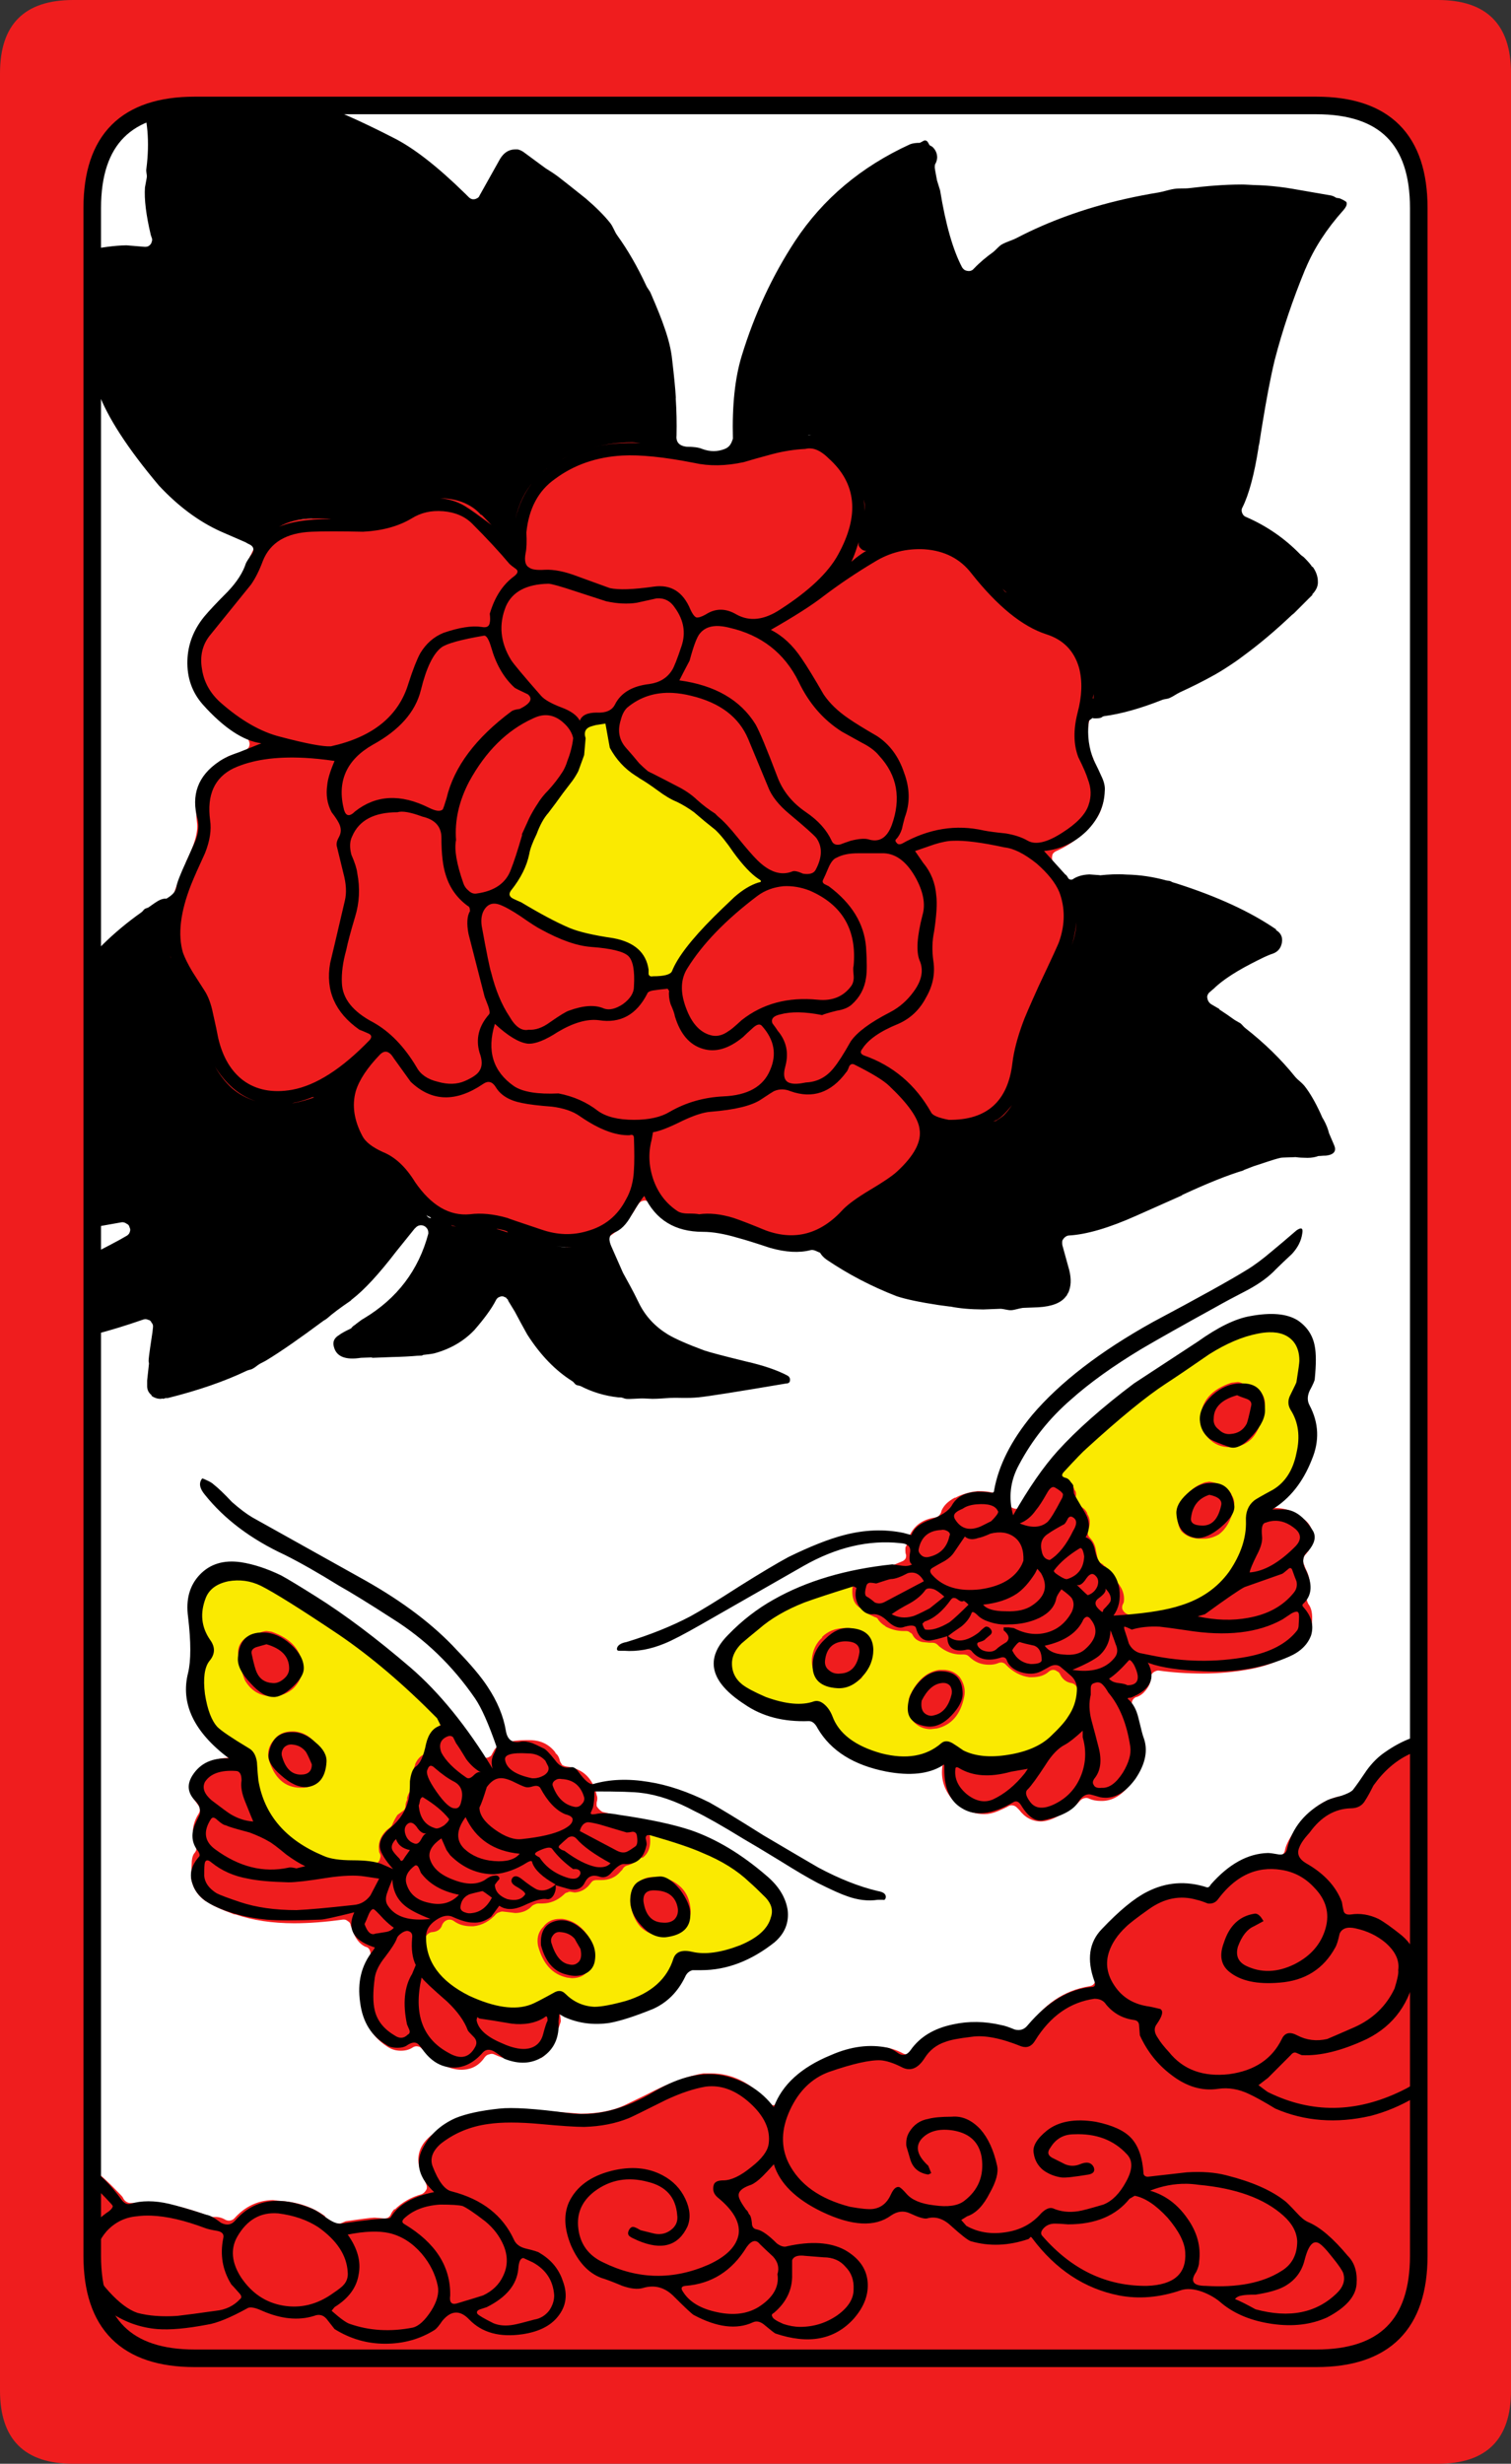 <svg width="103.2" height="168.2" preserveAspectRatio="none" version="1.1" viewBox="0 0 103.2 168.2" xmlns="http://www.w3.org/2000/svg">
 <rect x="0" y="0" width="103.2" height="168.2" fill="#333333" stroke="none"/>
 <path d="m13.301 7.199c-4.667 0-7 2.333-7 7v139.8c0 4.667 2.333 7 7 7h76.6c4.667 0 7-2.333 7-7v-139.8c0-4.667-2.333-7-7-7z" fill="#fff"/>
 <path d="m40.244 46.338-8.926 15.645 14.406 7.07 10.783-9.898zm31.406 54.561 3.602 9.879s10.788 2.408 10.644-7.589c3.118-1.554 4.264-4.234 3.055-7.54 1.153-2.089 0.777-5.358-1.857-5.401-4.807-0.078-15.759 9.162-15.444 10.651zm3.601 9.879c-0.012-0.017-0.039-9e-3 -0.051-0.027l0.049 0.049c-4e-3 -8e-3 5e-3 -0.013 2e-3 -0.021zm-60.951-3.277c-1.387 1.397-1.323 3.373-0.65 5.148-1.383 3.554 0.276 5.725 2.9 7.551 0.214 4.945 2.734 8.276 10.012 8.277l4.338-10.277c-2.282-4.436-13.984-12.636-16.6-10.699zm44.051-0.102c-1.188 0.151-9.055 2.693-9.25 6.051 0.293 3.382 4.101 3.606 6.699 3.801 1.919 3.324 5.379 4.243 8.85 2.699 1.923 2.553 13.04-0.084 8.801-6.54l-15.099-6.011zm-15.166 17.108-15.537 7.588c1.164 4.96 6.504 6.644 10.502 4.905 3.153 2.162 6.819-7e-3 8.75-2.75 2.558-0.018 5.312-0.481 6.6-3.051 0.968-3.534-9.511-7.619-10.314-6.692z" fill="#faea01"/>
 <path d="m48.264 31.069c-15.09-4.711-26.963 4.33-26.963 4.33-2.091 0.033-3.491 0.884-4.199 2.551v-0.051c-0.255 0.813-0.49 1.313-0.701 1.5h0.051l-2.75 3.4h-0.051c-0.653 0.805-0.903 1.789-0.75 2.951 0.147 1.131 0.647 2.096 1.5 2.898 0.848 0.717 1.631 1.268 2.35 1.65 0.138 0.068 0.222 0.169 0.25 0.301 0.059 0.127 0.059 0.261 0 0.4-0.058 0.104-0.157 0.187-0.299 0.25l-1.15 0.398c-1.3e-4 8e-3 -0.018 0.026-0.051 0.051-0.063 0.023-0.129 0.056-0.199 0.1-1.484 0.845-2.1 2.295-1.85 4.35 0.092 0.624-0.158 1.525-0.75 2.701v0.049l-0.5 1.201c-0.356 0.901-0.606 1.75-0.75 2.549-3.847 14.999 16.15 18.55 16.15 18.55l3.431 2.977 7.718 0.972c2.141-2e-3 3.725-0.934 4.75-2.799l0.102-0.15c0.079-0.11 0.163-0.176 0.25-0.199 0.124-0.051 0.24-0.051 0.35 0 0.102 0.014 0.185 0.062 0.25 0.148l8.806 3.102 25.223-8.475-5.28-16.175c-0.249-0.581-0.65-1.149-1.201-1.701-0.082-0.076-0.13-0.16-0.148-0.25-0.01-0.131 5e-3 -0.247 0.049-0.35 0.068-0.093 0.151-0.159 0.25-0.199 0.712-0.317 1.363-0.751 1.951-1.301 0.565-0.55 0.932-1.066 1.1-1.549 0.213-0.579 0.254-1.166 0.146-1.758-0.084-0.358-0.282-0.838-0.598-1.443v-0.049l-0.25-0.602c-0.283-0.652-0.299-1.468-0.049-2.449 2.983-3.424-2.978-22.715-26.187-17.881zm27.084 22.424c4e-4 2e-3 3e-3 6e-3 4e-3 8e-3v-0.051c3e-3 0.015-7e-3 0.029-4e-3 0.043zm-33.631-4.425c-0.814 4.244 3.419 2.365 10.803 11.152 0 0-4.828 2.702-6.438 6.504l-2.112 0.241c-0.475-3.779-3.967-1.524-9.463-5.836 2.39-6.656 5.03-8.263 5.047-11.548zm42.834 45.282-0.449 0.049c-1.377 0.455-2.078 1.273-2.102 2.451v0.049c-0.039 0.456 0.145 0.89 0.551 1.301 0.385 0.401 0.867 0.6 1.449 0.6h0.15c0.744-0.055 1.295-0.388 1.65-1 0.196-0.31 0.363-0.777 0.5-1.4l0.051-0.199c0.127-0.559-0.024-1.008-0.451-1.35-0.212-0.151-0.462-0.252-0.75-0.301-0.07-0.012-0.136-0.027-0.199-0.049-0.134-0.091-0.267-0.141-0.4-0.15zm-12.6 6.25c-0.393 0.021-0.759 0.253-1.1 0.699l-0.051 0.1c-8e-3 4e-4 -0.025 0.018-0.051 0.051l-0.35 0.551v-0.051c-0.299 0.518-0.532 0.834-0.699 0.949-0.105 0.078-0.221 0.113-0.35 0.102-0.129-0.017-0.247-0.067-0.352-0.15-0.05-0.088-0.083-0.172-0.1-0.25-0.401-0.531-1.067-0.799-2-0.801h-0.15l-0.35 0.051c-0.442 0.09-0.826 0.223-1.15 0.4h-0.049c-0.452 0.243-0.753 0.542-0.9 0.898-0.011 0.101-0.061 0.201-0.15 0.301-0.063 0.079-0.162 0.13-0.299 0.15-1.082 0.168-1.733 0.818-1.951 1.949-7e-3 0.016-0.023 0.034-0.049 0.051-0.02 0.122-0.02 0.271 0 0.449 0.051 0.105 0.051 0.221 0 0.35-0.055 0.09-0.138 0.158-0.25 0.201l-0.602 0.25c-0.064 0.029-0.13 0.045-0.199 0.049-0.213 5e-3 -0.514 0.073-0.9 0.201-0.05 0.035-0.116 0.068-0.199 0.1-0.076 9e-3 -0.159 9e-3 -0.25 0l-0.1-0.051c-0.621 0.023-0.989 0.373-1.102 1.051-0.121 0.814 0.063 1.347 0.551 1.6 0.113 0.035 0.196 0.118 0.25 0.25 0.211 0.12 0.443 0.236 0.699 0.35 0.123 0.021 0.206 0.088 0.25 0.201 0.132 0.171 0.284 0.305 0.451 0.4l0.049 0.049c0.389 0.203 0.805 0.303 1.25 0.301h0.15c0.098 0 0.182 0.033 0.25 0.1 0.094 0.033 0.162 0.099 0.201 0.199 0.131 0.238 0.346 0.389 0.648 0.451l0.5 0.049h0.201c0.137 1e-3 0.253 0.052 0.35 0.15l0.1 0.1c0.459 0.365 0.943 0.549 1.451 0.551h0.25c0.137 1e-3 0.253 0.052 0.35 0.15 0.371 0.369 0.82 0.551 1.35 0.549 0.225 3e-3 0.425-0.03 0.6-0.1 0.098-0.048 0.199-0.064 0.301-0.049 0.106 0.023 0.19 0.071 0.25 0.148 0.477 0.491 1.01 0.776 1.6 0.852h0.199c0.463-2e-3 0.831-0.12 1.102-0.352 0.095-0.088 0.194-0.137 0.299-0.148 0.106-7e-3 0.207 0.025 0.301 0.1 0.091 0.036 0.157 0.102 0.199 0.199 0.161 0.334 0.411 0.534 0.75 0.6 0.115 0.013 0.216 0.064 0.301 0.15 0.099 0.097 0.149 0.213 0.15 0.35v0.201c3e-3 0.034 3e-3 0.067 0 0.1-0.09 0.41-0.107 0.844-0.051 1.301 0.013 0.069-5e-3 0.152-0.051 0.25-0.017 0.062-0.065 0.128-0.148 0.199l-0.951 0.801c-0.015 0.011-0.048 0.027-0.1 0.049-0.54 0.296-1.022 0.763-1.449 1.4-0.04 0.064-0.108 0.115-0.201 0.15-0.097 0.046-0.196 0.062-0.299 0.049h-0.25c-0.025-3e-3 -0.059-3e-3 -0.102 0h-0.25l-1 0.201c-0.532 0.133-0.997 0.199-1.398 0.199-0.53 3e-3 -0.981-0.113-1.352-0.35-0.358-0.123-0.573-0.189-0.648-0.199-0.241-2e-3 -0.458 0.082-0.65 0.25-0.217 0.178-0.333 0.41-0.35 0.699-0.081 0.792 0.152 1.509 0.699 2.15 0.614 0.665 1.347 0.998 2.199 1 0.272 5.2e-4 0.572-0.067 0.9-0.201 0.357-0.154 0.574-0.253 0.65-0.299 0.115-0.081 0.232-0.114 0.35-0.1 0.117 0.014 0.218 0.062 0.301 0.148l0.1 0.102c0.018 0.016 0.035 0.032 0.051 0.049 0.396 0.528 0.896 0.795 1.5 0.801 0.335-8e-3 0.716-0.124 1.148-0.35 0.654-0.307 1.171-0.675 1.551-1.102 0.092-0.081 0.193-0.129 0.301-0.148 0.113-0.018 0.211-2e-3 0.299 0.049 0.224 0.099 0.491 0.15 0.801 0.15h0.1c0.629-0.015 1.212-0.33 1.75-0.949 0.836-0.927 1.187-1.894 1.051-2.9-0.188-1.088-0.438-1.938-0.75-2.551-0.045-0.104-0.062-0.203-0.051-0.299 0.015-0.103 0.048-0.186 0.1-0.25 0.076-0.09 0.16-0.141 0.25-0.15 0.235-0.089 0.434-0.24 0.6-0.451 0.231-0.281 0.349-0.564 0.352-0.85-2e-3 -0.099 0.014-0.182 0.049-0.25 0.074-0.096 0.157-0.162 0.25-0.199 0.088-0.044 0.172-0.061 0.25-0.051 0.927 0.131 1.927 0.199 3 0.201 1.1-3e-3 2.183-0.103 3.25-0.301 1.745-0.332 3.028-1.016 3.85-2.051 0.227-0.329 0.346-0.662 0.352-1v-0.1c0.057-0.596-0.026-1.028-0.25-1.299-0.05-0.098-0.085-0.199-0.102-0.301-0.01-0.096 7e-3 -0.179 0.051-0.25 0.254-0.582 0.204-1.215-0.15-1.9-0.01-0.041-0.025-0.074-0.049-0.1v-0.051l-0.051-0.1c-0.048-0.112-0.065-0.211-0.051-0.299 0.014-0.121 0.049-0.222 0.102-0.301 0.363-0.367 0.545-0.801 0.549-1.301 3e-3 -0.47-0.179-0.852-0.549-1.148-0.017-8e-3 -0.034-8e-3 -0.051 0-0.538-0.533-1.205-0.8-2-0.801-0.311 2.6e-4 -0.594 0.051-0.85 0.15-0.519 0.152-0.819 0.485-0.9 1-0.029 0.296-0.029 0.561 0 0.799v0.051c0.019 0.176-0.097 0.527-0.35 1.051-0.239 0.465-0.391 0.831-0.451 1.1v0.199c-2e-3 0.089-0.035 0.173-0.1 0.25-0.025 0.075-0.075 0.143-0.15 0.201-0.509 0.271-1.042 0.637-1.6 1.1 1.3e-4 2.7e-4 -0.015 0.016-0.049 0.049l-0.75 0.5c-0.023 5e-3 -0.058 0.022-0.102 0.051l-0.299 0.1c-0.194 0.068-0.345 0.219-0.451 0.451-0.043 0.096-0.109 0.18-0.199 0.25-0.093 0.039-0.194 0.055-0.301 0.049l-1.75-0.15h-0.049c-0.413 7e-3 -0.829 0.057-1.25 0.15-0.112 0.022-0.229 7e-3 -0.35-0.049l-0.201-0.102c-0.107-0.066-0.19-0.165-0.25-0.299-0.028-0.128-0.01-0.245 0.051-0.35l0.049-0.102c0.086-0.545-0.113-1.061-0.6-1.549l-0.199-0.201c-0.054-0.05-0.105-0.098-0.15-0.148-0.055-0.216-0.155-0.401-0.301-0.551-0.027-0.023-0.06-0.041-0.1-0.051-0.027-0.069-0.111-0.135-0.25-0.199-0.102-0.096-0.168-0.212-0.199-0.35l-0.1-0.5c-0.047-0.341-0.18-0.624-0.4-0.85-0.075-0.071-0.125-0.154-0.15-0.25-0.02-0.093-0.02-0.177 0-0.25 0.185-0.448 0.168-0.831-0.051-1.15v-0.051c-0.098-0.205-0.247-0.354-0.449-0.449-0.056-0.024-0.106-0.057-0.15-0.1l-0.049-0.051c-0.061-0.064-0.111-0.13-0.15-0.199-6e-3 -0.1-6e-3 -0.184 0-0.25 0.055-0.168 0.055-0.319 0-0.451-0.01-0.025-0.028-0.04-0.051-0.049-0.103-0.411-0.419-0.745-0.949-1-0.155-0.103-0.322-0.153-0.5-0.15zm10.65 0.549-0.301 0.051c-1.014 0.352-1.631 1.103-1.85 2.25-0.04 0.448 0.043 0.814 0.25 1.1 0.332 0.333 0.781 0.5 1.35 0.5h0.15c0.363-2e-3 0.712-0.101 1.049-0.299 0.498-0.374 0.832-0.957 1-1.75 0.104-0.368 0.056-0.686-0.148-0.951v-0.049c-0.226-0.399-0.642-0.666-1.25-0.801zm-25 10c-0.583 0.026-1.067 0.227-1.451 0.602v0.049c-0.404 0.361-0.637 0.845-0.699 1.451-0.023 0.518 0.11 0.967 0.4 1.35v-0.051c0.385 0.401 0.867 0.6 1.449 0.6h0.15c0.579-0.053 1.062-0.268 1.449-0.648h-0.049c0.408-0.423 0.658-0.958 0.75-1.602 0.043-0.451-0.091-0.833-0.4-1.148-0.329-0.401-0.796-0.602-1.4-0.602zm-39.4 0.201c-0.15 6e-3 -0.334 0.056-0.551 0.15h-0.049c-0.024 0.021-0.058 0.037-0.102 0.049-0.233 0.046-0.466 0.13-0.699 0.25-0.457 0.341-0.623 0.791-0.5 1.35l-0.051-0.049 0.051 0.15c0.026 0.017 0.044 0.032 0.051 0.049 0.115 0.661 0.247 1.145 0.398 1.451 0.421 0.697 1.022 1.046 1.801 1.049h0.1c0.533-4e-3 1-0.186 1.4-0.549 0.396-0.398 0.596-0.85 0.6-1.352-0.018-1.186-0.717-2.019-2.1-2.5zm45.949 2.65c-0.819 0.126-1.468 0.675-1.949 1.648l-0.051 0.102-0.1 0.299 0.051-0.049c-0.108 0.617-0.01 1.132 0.299 1.549 0.309 0.323 0.693 0.49 1.15 0.5l0.449-0.049c0.987-0.233 1.606-0.95 1.852-2.15 0.103-0.462 2e-3 -0.912-0.301-1.35-0.299-0.335-0.683-0.502-1.15-0.5zm-33.449 3.6c-0.181 9.3e-4 -0.347 0.034-0.5 0.1-0.456 0.238-0.774 0.589-0.951 1.051-0.07 0.175-0.103 0.375-0.1 0.6-3e-3 0.089-0.036 0.172-0.1 0.25-0.026 0.074-0.076 0.14-0.15 0.199-0.243 0.136-0.425 0.353-0.549 0.65v0.051c-0.128 0.269-0.128 0.602 0 1 0.048 0.083 0.048 0.181 0 0.299-7e-3 0.082-0.057 0.165-0.15 0.25-0.174 0.154-0.308 0.388-0.4 0.701 0.013 0.043 0.013 0.092 0 0.148-0.064 0.109-0.097 0.227-0.1 0.352 1e-3 0.079-0.016 0.163-0.051 0.25-0.036 0.053-0.087 0.102-0.15 0.148l-0.35 0.25c-0.14 0.21-0.257 0.427-0.35 0.65-0.015 0.063-0.066 0.131-0.15 0.201l-0.25 0.199-0.049 0.051c-0.4 0.413-0.552 0.895-0.451 1.449l0.051 0.1c0.052 0.096 0.052 0.212 0 0.35-0.014 0.109-0.082 0.209-0.201 0.301-0.082 0.051-0.181 0.069-0.299 0.051-8.47 0.78-8.35-6.852-8.35-6.852l-1.352-0.398c-1.165 4e-3 -2.014 0.42-2.549 1.25-0.254 0.511-0.272 1.013 0 1.5l-0.051-0.051 0.4 0.551c0.062 0.082 0.095 0.181 0.1 0.299 4e-3 0.091-0.029 0.191-0.1 0.301-0.423 0.675-0.489 1.408-0.199 2.199 0.049 0.065 0.064 0.148 0.049 0.25-0.02 0.076-0.07 0.159-0.15 0.25-0.078 0.111-0.127 0.277-0.148 0.5l-0.051 1.1c0.082 0.678 0.415 1.228 1 1.65h0.051c0.37 0.273 0.969 0.556 1.799 0.85h-0.049l0.199 0.051h0.051c1.166 0.399 2.499 0.598 4 0.6 1.01-2e-3 2.109-0.085 3.299-0.25 0.142-0.018 0.258 0.015 0.35 0.1 0.118 0.058 0.186 0.159 0.201 0.301l0.1 0.25 0.051 0.1c9e-3 8e-3 9e-3 0.025 0 0.051 0.193 0.526 0.476 0.874 0.85 1.049 0.109 0.018 0.192 0.069 0.25 0.15 0.061 0.083 0.094 0.183 0.1 0.301 3e-3 0.082-0.03 0.166-0.1 0.25-0.211 0.38-0.362 0.797-0.451 1.25-0.36 2.307 0.223 3.941 1.75 4.9 0.271 0.172 0.571 0.255 0.9 0.25 0.295-3e-3 0.545-0.071 0.75-0.201 0.116-0.083 0.232-0.116 0.35-0.1 0.127 0.012 0.228 0.062 0.301 0.15 0.353 0.374 0.836 0.758 1.449 1.15l-0.049-0.051c0.442 0.228 0.874 0.344 1.299 0.35 0.688 5.2e-4 1.222-0.282 1.602-0.85 0.093-0.117 0.191-0.183 0.299-0.199 0.128-0.05 0.244-0.05 0.35 0 0.727 0.331 1.394 0.497 2 0.5 0.422-2e-3 0.823-0.102 1.201-0.301v0.051c0.496-0.34 0.863-0.923 1.1-1.75l0.25-0.75c-0.012-0.417-0.113-0.75-0.301-1-3.992 1.484-10.603-1.861-8.949-4.65 0.018-0.129 0.069-0.23 0.15-0.301 0.109-0.1 0.225-0.151 0.35-0.15 0.345-0.037 0.562-0.204 0.65-0.5 0.048-0.103 0.114-0.187 0.199-0.25 0.09-0.065 0.191-0.098 0.301-0.1 0.111 1e-3 0.21 0.034 0.299 0.1 0.318 0.233 0.702 0.352 1.15 0.352h0.201c0.579-0.063 1.095-0.348 1.549-0.852 0.073-0.057 0.141-0.089 0.201-0.1 0.09-0.043 0.173-0.059 0.25-0.049l0.85 0.1c0.486-0.014 0.869-0.181 1.15-0.5 0.067-0.045 0.133-0.078 0.199-0.1 0.064-0.031 0.13-0.048 0.199-0.051h0.301c0.536-8e-3 1.019-0.207 1.449-0.6l0.051-0.051c0.057-0.058 0.123-0.091 0.199-0.1 0.074-0.044 0.142-0.062 0.201-0.051l0.299 0.051c0.451-0.033 0.819-0.25 1.102-0.65 0.046-0.064 0.094-0.114 0.148-0.15 0.088-0.035 0.171-0.051 0.25-0.049h0.301c0.546 4e-3 0.98-0.18 1.301-0.551 0.059-0.068 0.107-0.119 0.148-0.15 0.038-0.085 0.088-0.151 0.15-0.199 0.059-0.049 0.127-0.081 0.201-0.1 0.24-0.057 0.523-0.208 0.85-0.451 0.024-0.019 0.04-0.034 0.049-0.049l0.102-0.051v0.051c0.486-0.33 0.653-0.898 0.5-1.701-0.113-0.653-0.497-0.986-1.15-1l-0.1 0.051c-0.094 0.011-0.195-7e-3 -0.301-0.051l-0.35-0.149-1.301-0.301c-0.07-0.038-0.136-0.088-0.199-0.15l-0.051-0.049c-0.061-0.064-0.111-0.132-0.15-0.201-6e-3 -0.1-6e-3 -0.184 0-0.25 0.059-0.194 0.059-0.361 0-0.5-0.261-1.156-0.943-1.805-2.049-1.949-0.104-0.015-0.204-0.048-0.301-0.1-0.058-0.085-0.109-0.168-0.15-0.25-0.055-0.265-0.154-0.449-0.299-0.551-0.011-0.04-0.028-0.073-0.051-0.1-0.433-0.541-1.016-0.808-1.75-0.801h-0.25c-0.983 3e-3 -1.683 0.203-2.1 0.6l-0.199 0.352c-0.028 0.09-0.096 0.155-0.201 0.199-0.079 0.049-0.178 0.066-0.299 0.051-0.089-0.022-0.173-0.072-0.25-0.15-0.204-0.198-0.388-0.448-0.551-0.75l0.051 0.049-0.4-0.6-0.051-0.049c-0.042-0.037-0.074-0.072-0.1-0.102-0.239-0.52-0.605-0.786-1.1-0.799zm-10.75 0.6c-0.561-1.3e-4 -0.995 0.217-1.301 0.65-0.298 0.372-0.396 0.789-0.299 1.25 0.378 1.278 1.093 1.927 2.148 1.949h0.051c0.568 1.3e-4 1.002-0.167 1.301-0.5 0.237-0.299 0.354-0.665 0.35-1.1-3e-3 -0.168-0.036-0.302-0.1-0.4-0.031-0.039-0.066-0.072-0.102-0.1l-0.1-0.25h0.051c-0.407-0.922-1.024-1.422-1.85-1.5zm78.799 0.15c-2.337 5e-3 -4.219 0.988-5.648 2.949-0.288 0.601-0.554 1.275-0.951 1.25-1.365 0.071-2.514 0.755-3.449 2.051l-0.15 0.199c-0.466 0.644-0.734 1.161-0.801 1.551-0.024 0.116-0.09 0.215-0.199 0.299-2.105-0.078-3.513 1.023-4.962 2.433-0.306 0.056-2.359-1.069-4.688 0.518-1.819 1.585-3.769 3.121-3.1 5.65-0.012 0.089-0.062 0.172-0.15 0.25-0.056 0.049-0.139 0.081-0.25 0.1-1.738 0.281-3.155 1.248-4.25 2.9-0.051 0.082-0.134 0.148-0.25 0.199-3.533-0.619-4.816-0.812-7.949 1.551-0.079 3e-3 -0.162-0.015-0.25-0.051-0.478-0.263-0.978-0.412-1.5-0.449-3.232-0.01-5.351 1.568-7.25 3.949-0.1 0.029-0.216 0.029-0.35 0l-0.301-0.35c-1.08-1.195-2.33-1.795-3.75-1.801h-0.5c-1.075 0.165-2.375 0.65-3.9 1.451l-1.549 0.75c-0.823 0.364-1.79 0.546-2.9 0.549h-0.051l-2.699-0.199c-2.952-0.348-5.519 0.07-7.4 1.6-0.895 0.677-1.178 1.511-0.85 2.5v-0.051l0.4 0.951c0.043 0.09 0.059 0.188 0.049 0.299-0.017 0.077-0.068 0.161-0.15 0.25-0.044 0.056-0.11 0.106-0.199 0.15-0.721 0.199-1.338 0.55-1.85 1.051v-0.051c-0.107 0.11-0.19 0.226-0.25 0.35-0.024 0.088-0.092 0.171-0.201 0.25-0.084 0.042-0.182 0.059-0.299 0.051l-0.6-0.051h-0.051c-0.256 9e-3 -0.905 0.093-1.949 0.25l-0.352 0.15c-0.057 0.011-0.123 0.011-0.199 0-0.081-7e-3 -0.164-0.023-0.25-0.049l-0.6-0.4v-0.051c-0.859-0.639-1.909-0.988-3.15-1.049l-0.4-0.051c-1.03 0.013-1.914 0.429-2.65 1.25-0.065 0.075-0.164 0.126-0.299 0.15-0.097 0.013-0.198-4e-3 -0.301-0.051-0.225-0.139-0.475-0.205-0.75-0.199-0.05 2.6e-4 -0.101 2.6e-4 -0.15 0l-0.148-0.051h-0.051c-1.649-0.627-3.066-0.943-4.25-0.949-0.334 2e-3 -0.601 0.018-0.801 0.049-9e-3 3e-3 -0.025 3e-3 -0.049 0h-0.301c-0.11-2e-3 -0.209-0.035-0.299-0.1-0.085-0.064-0.153-0.147-0.201-0.25-0.017-0.051-0.101-0.15-0.25-0.299-0.052-0.051-0.102-0.101-0.15-0.15-1.478-1.55-2.895-2.55-4.25-3l-0.949 18.199h97.25l-1.301-46.449zm-54.148 9.799c-0.466-7e-3 -0.834 0.16-1.102 0.5l-0.049 0.051c-0.288 0.342-0.422 0.741-0.4 1.199 0.087 0.677 0.32 1.228 0.699 1.65 0.381 0.374 0.848 0.574 1.4 0.6h0.15c0.627 1e-3 1.127-0.198 1.5-0.6 0.308-0.406 0.424-0.856 0.35-1.35-0.084-0.643-0.349-1.143-0.799-1.5-0.43-0.363-0.981-0.547-1.65-0.551zm-6.352 2.852c-0.495-4e-3 -0.877 0.179-1.148 0.549-8e-3 0.017-0.025 0.035-0.051 0.051-0.298 0.336-0.399 0.753-0.301 1.25 0.33 1.22 0.982 1.938 1.951 2.15h-0.051l0.4 0.049h0.051c0.48-0.011 0.829-0.178 1.049-0.5 0.033-0.034 0.05-0.049 0.051-0.049 0.368-0.438 0.484-0.973 0.35-1.602l-0.1-0.25-0.051-0.1c-0.503-0.932-1.17-1.447-2-1.549z" fill="#ef1d1e"/>
 <path d="m9 5.199c-0.156 0.636 0.268 1.037 0.607 1.527 0.48 1.384 0.622 2.97 0.393 4.773-0.045 0.256 0.052 0.378 0.025 0.617l-0.125 0.682c-0.056 0.811 0.078 1.895 0.4 3.25l0.051 0.15c0.054 0.108 0.054 0.224 0 0.35-0.021 0.089-0.089 0.173-0.201 0.25-0.083 0.044-0.181 0.061-0.299 0.051l-1.201-0.1h-0.049c-0.73 0.01-1.73 0.141-3 0.398-6.532 1.307-1.752 2.949-0.102 7.101v-0.051l0.65 1.4-0.049-0.051c0.351 0.512 0.551 0.929 0.6 1.25v-0.049c0.638 1.741 2.022 3.872 4.15 6.398 1.329 1.426 2.746 2.476 4.25 3.15l1.623 0.705c0.102 0.043 0.172 0.103 0.275 0.145 0.3 0.133 0.383 0.335 0.25 0.602-0.233 0.333-0.383 0.566-0.449 0.699-0.2 0.633-0.617 1.283-1.25 1.949-0.733 0.733-1.266 1.301-1.6 1.701-0.733 0.9-1.117 1.9-1.15 3-0.033 1.167 0.317 2.167 1.051 3 1.433 1.6 2.767 2.484 4 2.65l-1.5 0.6c-0.6 0.2-1.067 0.417-1.4 0.65-1.433 0.967-1.918 2.283-1.451 3.949 0.1 0.433 0.052 0.916-0.148 1.449l-0.602 1.352c-0.433 0.933-0.666 1.532-0.699 1.799-0.054 0.377-0.35 0.606-0.688 0.809-0.022-1e-3 -0.041-8e-3 -0.062-8e-3 -0.207 8e-3 -0.424 0.091-0.65 0.25-0.181 0.112-0.345 0.244-0.521 0.361-0.057 0.029-0.182 0.059-0.229 0.088-0.104 0.069-0.142 0.171-0.244 0.24-1.9 1.341-3.563 2.965-4.955 4.91-1.63 1.89-0.476 3.399 0.9 4.949h0.031c0.203 0.302 0.432 0.63 0.709 1.006 0.186 0.349 0.277 0.651 0.26 0.895 0.024 0.378-0.193 0.795-0.65 1.25-4.71 4.337-3.58 9.249-2.551 9.25 1.266 0 0.688-0.32 1.25-0.449l3.65-0.65c0.123-0.017 0.24 0.016 0.35 0.1 0.107 0.04 0.175 0.123 0.201 0.25 0.059 0.1 0.059 0.217 0 0.35-0.021 0.075-0.088 0.139-0.162 0.201l-0.518 0.295c-1.893 1.03-3.586 1.82-5.021 2.305h-0.049l0.25 4.801 0.199-0.051c1.82-0.263 3.886-0.796 6.199-1.6 0.134-0.055 0.252-0.055 0.352 0 0.124 0.02 0.207 0.086 0.25 0.199 0.079 0.083 0.112 0.184 0.1 0.301l-0.039 0.354c-0.098 0.687-0.242 1.539-0.262 1.945 0 0.096 0.024 0.114 0.025 0.205l-0.125 1.146v0.35c-0.01 0.269 0.096 0.486 0.301 0.65v0.049c0.188 0.131 0.387 0.199 0.6 0.201h0.049c0.034-0.013 0.063-0.012 0.096-0.019 0.025-6e-3 0.029 0.027 0.055 0.019 0.034-7e-3 0.12-0.04 0.162-0.051h0.139c2.105-0.525 3.899-1.148 5.394-1.863 0.126-0.067 0.28-0.066 0.404-0.137 0.24-0.133 0.284-0.216 0.51-0.346 0.126-0.07 0.27-0.134 0.391-0.205 1.047-0.629 2.384-1.572 3.853-2.662 0.075-0.068 0.279-0.17 0.348-0.236 0.333-0.3 0.866-0.701 1.6-1.201 0.021-0.018 0.035-0.048 0.057-0.066 0.016-0.013 0.028-0.02 0.045-0.033 0.837-0.647 1.837-1.731 3-3.25l1.25-1.551c0.016-0.025 0.034-0.041 0.051-0.049l0.049-0.051c0.096-0.099 0.213-0.149 0.35-0.15 0.137 1e-3 0.255 0.052 0.352 0.15 0.099 0.097 0.147 0.213 0.148 0.35v0.074c-0.666 2.507-2.136 4.424-4.377 5.775-0.043 0.025-0.136 0.081-0.172 0.102l-0.4 0.299c-0.017 0.01-0.034 0.027-0.051 0.051-0.115 0.056-0.201 0.142-0.275 0.242-0.376 0.178-0.672 0.335-0.824 0.457-0.333 0.2-0.45 0.467-0.35 0.801 0.167 0.667 0.783 0.917 1.85 0.75 0.161-0.011 0.529-0.015 0.717-0.025 0.029 5e-3 0.054 0.024 0.084 0.025l1.299-0.051c0.673-0.015 1.249-0.044 1.74-0.088 0.132-3e-3 0.173-9e-3 0.311-0.012 0.038-5e-3 0.072-0.041 0.109-0.047 0.26-0.032 0.547-0.061 0.74-0.104 1.081-0.294 1.983-0.809 2.701-1.549l0.049-0.051c0.683-0.785 1.168-1.452 1.451-2 0.061-0.134 0.144-0.217 0.25-0.25 0.133-0.063 0.25-0.063 0.35 0 0.05 0.012 0.089 0.037 0.129 0.062 0.022 0.097 0.114 0.063 0.121 0.188 0.101 0.163 0.329 0.542 0.453 0.744 0.292 0.545 0.592 1.11 0.846 1.557 0.903 1.419 1.936 2.477 3.09 3.201 0.095 0.058 0.165 0.196 0.262 0.248 0.1 0.047 0.2 0.04 0.301 0.084 0.795 0.408 1.643 0.666 2.549 0.766l0.221 0.01c0.109 0.014 0.219 0.082 0.328 0.092 0.271 0.033 0.883-0.038 1.221-0.025l0.58 0.025c0.424 2.8e-4 0.811-0.039 1.213-0.062 0.693-0.028 1.077 0.039 1.938-0.039 0.667-0.067 2.667-0.383 6-0.949 0.167 0 0.25-0.083 0.25-0.25 0-0.133-0.068-0.234-0.201-0.301-0.7-0.367-1.632-0.683-2.799-0.949-1.5-0.367-2.45-0.617-2.85-0.75-1.167-0.433-2-0.8-2.5-1.1-0.867-0.533-1.518-1.233-1.951-2.1-0.493-1.024-0.757-1.448-1.109-2.106l-0.795-1.803c-0.168-0.393-0.232-0.752 0.205-0.943 0.433-0.167 0.817-0.548 1.15-1.148 0.433-0.733 0.732-1.185 0.898-1.352 0.767 1.633 2.1 2.451 4 2.451 0.667 0 1.452 0.134 2.352 0.4 0.5 0.133 1.25 0.366 2.25 0.699 1.067 0.3 1.983 0.35 2.75 0.15 0.217-0.059 0.435 0.097 0.652 0.178 0.1 0.173 0.248 0.331 0.447 0.473 1.486 1.004 3.085 1.838 4.799 2.5 0.629 0.207 1.58 0.406 2.852 0.6l0.75 0.1h0.049c0.633 0.129 1.383 0.195 2.25 0.199l1.156-0.045c0.235-2e-3 0.512 0.106 0.744 0.096 0.234-8e-3 0.55-0.129 0.801-0.158l1.049-0.041c0.946-0.054 1.579-0.304 1.9-0.75l0.049-0.051c0.02-0.03 0.029-0.067 0.047-0.098 0.047-0.076 0.096-0.151 0.117-0.244 0.16-0.444 0.142-0.994-0.064-1.658l-0.4-1.449c-0.014-0.109-0.014-0.21 0-0.301 0.05-0.101 0.116-0.184 0.199-0.25 0.082-0.062 0.165-0.095 0.25-0.1 1.204-0.068 2.739-0.517 4.602-1.35l3.148-1.4h-0.049c1.746-0.812 3.163-1.38 4.25-1.701h-0.051l0.693-0.27c0.614-0.189 1.316-0.456 1.857-0.58 0.134-0.034 0.763-0.028 1.039-0.051l0.01 2e-3c0.2 0.031 0.467 0.047 0.801 0.049 0.288-8.5e-4 0.531-0.047 0.742-0.125 0.239-3e-3 0.235-0.025 0.508-0.025 0.567-0.067 0.751-0.317 0.551-0.75l-0.334-0.781c-0.068-0.279-0.18-0.58-0.367-0.918l-0.096-0.16-0.104-0.24c-0.367-0.8-0.733-1.434-1.1-1.9-0.26-0.309-0.4-0.353-0.646-0.633-0.961-1.197-2.099-2.306-3.41-3.33-0.095-0.068-0.253-0.276-0.344-0.336-0.171-0.086-0.213-0.129-0.369-0.209-0.35-0.253-0.709-0.5-1.082-0.742h0.051l-0.6-0.35c-0.092-0.069-0.16-0.152-0.201-0.25-0.043-0.106-0.058-0.205-0.049-0.299 0.037-0.117 0.088-0.2 0.15-0.25l0.349-0.301 0.049-0.051c0.889-0.808 2.095-1.447 3.353-2.059 0.216-0.098 0.423-0.187 0.598-0.24 0.337-0.129 0.537-0.379 0.6-0.75 0.062-0.372-0.072-0.655-0.4-0.85v-0.051c-1.752-1.205-4.035-2.255-6.85-3.15-0.06-0.02-0.121-0.033-0.182-0.053-0.062-0.015-0.157-0.083-0.219-0.098-0.083-0.021-0.143-0.013-0.225-0.033-0.903-0.25-1.816-0.387-2.738-0.406-0.655-0.047-1.242-6e-3 -1.814 0.053l-0.021-0.012-0.701-0.051c-0.474 0.018-0.86 0.136-1.16 0.346-0.127 0.028-0.225 8.9e-4 -0.289-0.096-0.067-0.133-0.134-0.217-0.201-0.25l-1.449-1.6c1.1-0.1 2.067-0.55 2.9-1.35 0.8-0.8 1.217-1.717 1.25-2.75 0.033-0.3-0.05-0.651-0.25-1.051-0.1-0.233-0.267-0.584-0.5-1.051-0.333-0.8-0.45-1.666-0.35-2.6 0.015-0.154 0.175-0.18 0.254-0.277 0.047 0.011 0.09 0.028 0.145 0.027 0.217 0 0.368-0.015 0.451-0.049 0.067-0.053 0.133-0.088 0.199-0.102 1.214-0.162 2.541-0.545 3.959-1.107 0.201-0.083 0.333-0.047 0.541-0.143 0.252-0.113 0.438-0.262 0.684-0.379 0.78-0.357 1.579-0.752 2.416-1.221 0.444-0.252 0.904-0.55 1.369-0.869 0.251-0.167 0.474-0.351 0.715-0.523 0.992-0.735 2.026-1.606 3.109-2.631 0.061-0.063 0.147-0.112 0.207-0.176l0.951-0.951c0-4e-3 -2.3e-4 -8e-3 0.01-0.012 0.099-0.1 0.195-0.185 0.295-0.287h-0.051c0.303-0.303 0.435-0.621 0.398-0.951v-0.049c-0.027-0.312-0.143-0.613-0.35-0.9h-0.049c-0.04-0.101-0.224-0.318-0.551-0.65l-0.199-0.15c-0.018-0.015-0.035-0.031-0.051-0.049-1.058-1.089-2.29-1.94-3.699-2.551-0.082-0.031-0.15-0.081-0.201-0.15-0.057-0.084-0.09-0.167-0.1-0.25-0.01-0.104 0.01-0.188 0.051-0.25 0.444-0.886 0.81-2.252 1.1-4.1v-0.049l0.049-0.201c0.081-0.549 0.161-1.025 0.242-1.525 0.24-1.451 0.496-2.868 0.809-4.174 0.529-2.049 1.226-4.115 2.082-6.197 0.015-0.034 0.03-0.06 0.045-0.094 0.567-1.352 1.418-2.672 2.572-3.959 0.2-0.233 0.268-0.417 0.201-0.551-0.067-0.067-0.218-0.15-0.451-0.25-0.079-0.024-0.168-0.02-0.248-0.043-0.104-0.067-0.213-0.127-0.352-0.156l-2.6-0.451c-0.609-0.11-1.247-0.181-1.902-0.23-0.259-0.018-0.523-0.023-0.785-0.033-0.272-0.01-0.533-0.035-0.812-0.035-1.175 1e-3 -2.369 0.1-3.572 0.248-0.351 0.04-0.672-2e-3 -1.027 0.051-0.389 0.056-0.699 0.18-1.078 0.244-1.532 0.251-2.996 0.58-4.389 0.99-0.634 0.185-1.244 0.389-1.844 0.604-1.207 0.437-2.357 0.939-3.449 1.508-0.326 0.17-0.728 0.274-1.041 0.455-0.203 0.128-0.38 0.358-0.576 0.514-0.454 0.326-0.899 0.69-1.324 1.137-0.068 0.08-0.151 0.13-0.25 0.15-0.113 0.017-0.229-3.4e-4 -0.35-0.051-0.082-0.051-0.148-0.117-0.199-0.199-0.623-1.182-1.123-2.932-1.5-5.25l-0.209-0.672c-0.048-0.283-0.119-0.595-0.154-0.861-0.01-0.165 0.013-0.275 0.062-0.318 0.064-0.142 0.097-0.274 0.1-0.398 0-0.266-0.101-0.501-0.299-0.701-0.063-0.059-0.144-0.091-0.219-0.133-0.098-0.151-0.148-0.38-0.381-0.316-0.152 0.089-0.176 0.092-0.285 0.152-0.268 2.3e-4 -0.492 0.031-0.666 0.098-3.338 1.527-5.954 3.727-7.85 6.6-1.56 2.379-2.777 4.995-3.65 7.85-0.462 1.508-0.66 3.394-0.6 5.652-0.098 0.273-0.183 0.55-0.551 0.697-0.5 0.2-1.016 0.2-1.549 0-0.233-0.1-0.584-0.148-1.051-0.148-0.559-0.062-0.748-0.355-0.699-0.793 0.018-0.837 2.2e-4 -1.65-0.051-2.439-0.01-0.065 0.01-0.102 0-0.168-0.033-0.567-0.117-1.417-0.25-2.551-0.067-0.667-0.249-1.417-0.549-2.25-0.167-0.5-0.467-1.25-0.9-2.25-0.075-0.205-0.249-0.372-0.332-0.574-0.589-1.263-1.241-2.4-1.963-3.398-0.203-0.279-0.283-0.606-0.506-0.877-0.4-0.5-0.95-1.05-1.65-1.65-0.833-0.667-1.465-1.167-1.898-1.5-0.304-0.228-0.573-0.386-0.855-0.57-0.086-0.06-0.159-0.119-0.246-0.18l-1.153-0.85c-0.176-0.139-0.343-0.222-0.5-0.25h-0.201c-0.414 0.013-0.747 0.231-1 0.65l-1.4 2.5c-0.028 0.09-0.094 0.156-0.199 0.199-0.079 0.049-0.18 0.066-0.301 0.051-0.089-0.022-0.173-0.072-0.25-0.15l-0.199-0.199c-1.919-1.883-3.569-3.168-4.949-3.852-2.26-1.162-4.235-2.027-5.957-2.627-0.019-6e-3 -0.024-0.015-0.043-0.021-0.017-5e-3 -0.036-8e-3 -0.053-0.014-1.578-0.544-1.747-0.575-1.899-0.588-2.965-0.257-8.63-1.812-9.9-0.949zm46.25 24.5c0.05 2e-3 0.097 0.016 0.146 0.021-0.073-0.012-0.154-2e-3 -0.229-0.01zm-12.1 0.5c0.178 6.5e-4 0.394 0.036 0.59 0.053-1.103-0.045-2.161 0.019-3.147 0.268 0.805-0.196 1.648-0.32 2.557-0.32zm12.232 0.416c0.388 0.031 0.794 0.259 1.219 0.684 1.9 1.7 2.115 3.884 0.648 6.551-0.667 1.233-1.982 2.483-3.949 3.75-1.1 0.733-2.1 0.85-3 0.35-0.733-0.433-1.433-0.433-2.1 0-0.3 0.167-0.517 0.233-0.65 0.199-0.133-0.067-0.267-0.249-0.4-0.549-0.5-1.2-1.333-1.717-2.5-1.551-1.4 0.2-2.4 0.233-3 0.1-0.1-0.033-0.833-0.299-2.199-0.799-0.867-0.333-1.617-0.484-2.25-0.451-0.533 0.033-0.884-0.015-1.051-0.148-0.267-0.133-0.35-0.467-0.25-1 0.067-0.3 0.084-0.767 0.051-1.4 0.167-1.633 0.816-2.85 1.949-3.65 1.3-0.967 2.833-1.5 4.6-1.6 1.233-0.067 2.867 0.1 4.9 0.5 1.033 0.233 2.167 0.216 3.4-0.051 0.433-0.133 1.083-0.316 1.949-0.549 0.767-0.2 1.517-0.318 2.25-0.352 0.125-0.033 0.254-0.044 0.383-0.033zm-16.596 0.531c-0.633 0.307-1.227 0.646-1.701 1.078 0.089-0.074 0.171-0.156 0.266-0.225 0.452-0.335 0.934-0.612 1.436-0.854zm-2.465 1.852c-0.521 0.684-0.886 1.488-1.113 2.402 0.079-0.335 0.172-0.655 0.291-0.951 0.208-0.544 0.486-1.024 0.822-1.451zm-6.273 1.012c0.729 0.015 1.367 0.155 1.902 0.439 0.349 0.179 0.649 0.412 0.9 0.699h0.049l0.666 0.691c-0.729-0.546-1.413-1.049-1.816-1.291-0.574-0.345-1.139-0.479-1.701-0.539zm28.959 0.119h4e-3c0.01 0.108 0.037 0.21 0.039 0.32 0.01 0.151 0.01 0.306 0 0.461 0-0.213-0.023-0.496-0.043-0.781zm-28.758 0.77c0.833 0.067 1.5 0.352 2 0.852 1 1 1.851 1.917 2.551 2.75 0.067 0.067 0.216 0.183 0.449 0.35 0.167 0.133 0.118 0.3-0.148 0.5-0.767 0.567-1.317 1.415-1.65 2.549 0.033 0.267 0.033 0.468 0 0.602-0.033 0.267-0.217 0.365-0.551 0.299-0.667-0.1-1.533 0.034-2.6 0.4-0.667 0.267-1.2 0.734-1.6 1.4-0.233 0.433-0.501 1.115-0.801 2.049-0.667 2.233-2.432 3.667-5.299 4.301-0.533 0.033-1.685-0.184-3.451-0.65-1.333-0.333-2.7-1.116-4.1-2.35-0.7-0.633-1.117-1.383-1.25-2.25-0.167-0.933 0.033-1.734 0.6-2.4l2.75-3.4c0.3-0.433 0.567-0.966 0.801-1.6 0.5-1.267 1.616-1.933 3.35-2 0.8-0.033 1.967-0.033 3.5 0 1.3-0.067 2.401-0.367 3.301-0.9 0.633-0.4 1.348-0.567 2.148-0.5zm-8.949 0.5h0.5c0.431 3e-3 0.731 0.02 0.9 0.051 0.043 3e-3 0.075 3e-3 0.1 0h0.574c-1.878-0.066-3.342 0.092-4.318 0.514 0.612-0.348 1.349-0.55 2.244-0.564zm39.758 1.424c-1.081 0.27-2.054 0.772-2.908 1.527 0.298-0.649 0.34-0.905 0.5-1.342-0.01 0.076-0.013 0.155 0 0.242 0.048 0.101 0.116 0.184 0.201 0.25 0.081 0.063 0.164 0.097 0.25 0.1 0.124 6e-3 0.223-0.011 0.299-0.051 0.521-0.33 1.075-0.569 1.658-0.727zm2.092 0.677c1.367 0.1 2.434 0.648 3.201 1.648 1.767 2.233 3.466 3.617 5.1 4.15 1.167 0.367 1.917 1.134 2.25 2.301 0.233 0.9 0.201 1.915-0.1 3.049-0.3 1.167-0.284 2.184 0.049 3.051 0.333 0.667 0.55 1.167 0.65 1.5 0.233 0.6 0.25 1.183 0.051 1.75-0.2 0.633-0.801 1.267-1.801 1.9-1.033 0.667-1.816 0.849-2.35 0.549-0.4-0.233-0.9-0.4-1.5-0.5-0.667-0.067-1.167-0.133-1.5-0.199-1.9-0.433-3.766-0.133-5.6 0.9-0.167 0.067-0.285 0.049-0.352-0.051-0.1-0.1-0.116-0.183-0.049-0.25 0.167-0.167 0.3-0.399 0.4-0.699 0.033-0.167 0.099-0.434 0.199-0.801 0.367-0.967 0.35-1.982-0.051-3.049-0.367-1.1-0.983-1.933-1.85-2.5-0.867-0.5-1.516-0.901-1.949-1.201-0.733-0.5-1.301-1.05-1.701-1.65-0.633-1.1-1.133-1.916-1.5-2.449-0.6-0.9-1.3-1.549-2.1-1.949 1.633-0.933 2.833-1.701 3.6-2.301 1.1-0.833 2.267-1.616 3.5-2.35 1.033-0.633 2.167-0.916 3.4-0.85zm-25.699 2.35c0.2 0 0.849 0.182 1.949 0.549 1.133 0.367 1.8 0.584 2 0.65 0.767 0.167 1.466 0.2 2.1 0.1l1.352-0.299c0.533-0.033 0.95 0.184 1.25 0.65 0.6 0.833 0.749 1.7 0.449 2.6s-0.517 1.45-0.65 1.65c-0.333 0.533-0.849 0.849-1.549 0.949-1.167 0.133-1.952 0.6-2.352 1.4-0.2 0.4-0.617 0.582-1.25 0.549-0.633 0-1.015 0.184-1.148 0.551-0.2-0.367-0.617-0.667-1.25-0.9-0.7-0.267-1.167-0.532-1.4-0.799-1.2-1.367-1.884-2.184-2.051-2.451-0.733-1.2-0.85-2.417-0.35-3.65 0.433-1 1.4-1.516 2.9-1.549zm31.025 0.352c0.113 0.112 0.222 0.2 0.334 0.305-0.067-0.077-0.143-0.073-0.209-0.156-0.078-0.096-0.053-0.059-0.125-0.148zm-19.326 2.541c0.2 0.013 0.417 0.049 0.65 0.107 2.2 0.5 3.783 1.733 4.75 3.699 0.7 1.467 1.683 2.6 2.949 3.4l1.352 0.75c0.533 0.267 0.933 0.567 1.199 0.9 1.233 1.333 1.516 2.917 0.85 4.75-0.333 0.867-0.866 1.183-1.6 0.949-0.267-0.067-0.666-0.034-1.199 0.1-0.3 0.1-0.534 0.183-0.701 0.25-0.3 0.067-0.5-0.017-0.6-0.25-0.333-0.733-0.917-1.383-1.75-1.949-0.933-0.633-1.583-1.434-1.949-2.4-0.733-1.933-1.233-3.133-1.5-3.6-1.033-1.667-2.768-2.667-5.201-3 0.167-0.333 0.401-0.783 0.701-1.35 0.267-1 0.499-1.616 0.699-1.85 0.3-0.375 0.75-0.545 1.35-0.508zm-16.1 0.656c0.167-0.033 0.333 0.234 0.5 0.801 0.333 1.167 0.866 2.083 1.6 2.75 0.033 0.033 0.334 0.183 0.9 0.449 0.367 0.3 0.183 0.633-0.551 1-0.267 0.033-0.449 0.084-0.549 0.15-2.467 1.833-3.951 3.818-4.451 5.951-0.133 0.433-0.217 0.683-0.25 0.75-0.167 0.167-0.483 0.132-0.949-0.102-1.933-0.967-3.618-0.883-5.051 0.25-0.367 0.367-0.617 0.334-0.75-0.1-0.5-1.933 0.151-3.416 1.951-4.449 1.833-1 2.932-2.25 3.299-3.75s0.834-2.467 1.4-2.9c0.367-0.267 1.334-0.534 2.9-0.801zm41.316 1.406c0.07 0.174 0.132 0.354 0.184 0.545 0.203 0.705 0.237 1.507 0.125 2.394 0.012-0.071-0.061-0.048-0.025-0.145 0.316-0.979 0.178-1.906-0.283-2.795zm-28.414 2.5c0.398 0.021 0.815 0.087 1.248 0.195 1.967 0.467 3.267 1.449 3.9 2.949l1.35 3.25c0.233 0.633 0.733 1.267 1.5 1.9 1 0.833 1.599 1.366 1.799 1.6 0.433 0.6 0.418 1.333-0.049 2.199-0.133 0.233-0.416 0.317-0.85 0.25-0.367-0.167-0.617-0.215-0.75-0.148-0.767 0.3-1.567 0.033-2.4-0.801-0.3-0.3-0.734-0.8-1.301-1.5-0.533-0.667-0.983-1.149-1.35-1.449-0.062-0.053-0.128-0.121-0.199-0.201-0.432-0.271-0.849-0.586-1.25-0.949-0.37-0.355-0.837-0.673-1.4-0.951-0.53-0.278-1.081-0.561-1.65-0.85-0.09-0.037-0.191-0.088-0.301-0.15-0.214-0.179-0.414-0.361-0.6-0.549-0.3-0.367-0.6-0.717-0.9-1.051-0.467-0.533-0.583-1.167-0.35-1.9 0.096-0.381 0.247-0.664 0.451-0.85 0.875-0.725 1.908-1.057 3.102-0.994zm-8.965 1.545c0.575-0.1 1.113 0.1 1.613 0.6 0.296 0.296 0.478 0.612 0.549 0.949-0.067 0.533-0.2 1.051-0.4 1.551-0.067 0.233-0.166 0.466-0.299 0.699-0.293 0.462-0.627 0.896-1 1.301-0.3 0.3-0.55 0.616-0.75 0.949-0.2 0.3-0.384 0.618-0.551 0.951l-0.5 1.1c0.012 0.033 0.012 0.066 0 0.1-0.3 1.033-0.55 1.801-0.75 2.301-0.333 0.933-1.116 1.484-2.35 1.65-0.2 0.033-0.384-0.035-0.551-0.201-0.167-0.133-0.283-0.3-0.35-0.5-0.467-1.333-0.633-2.316-0.5-2.949-0.1-1.333 0.2-2.667 0.9-4 1.133-2.067 2.583-3.501 4.35-4.301 0.2-0.1 0.396-0.166 0.588-0.199zm4.363 0.549 0.299 1.65c0.433 0.8 1.017 1.434 1.75 1.9 0.094 0.057 0.195 0.123 0.301 0.199 0.333 0.192 0.733 0.459 1.199 0.801 0.5 0.375 0.95 0.642 1.35 0.801 0.4 0.197 0.784 0.43 1.15 0.699 0.5 0.433 0.984 0.833 1.451 1.199 0.361 0.337 0.778 0.855 1.25 1.551 0.633 0.867 1.199 1.467 1.699 1.801 0.233 0.133 0.233 0.217 0 0.25-0.533 0.167-1.084 0.5-1.65 1-0.633 0.6-1.1 1.05-1.4 1.35-1.533 1.533-2.483 2.766-2.85 3.699-0.1 0.233-0.532 0.35-1.299 0.35-0.167 0.033-0.267-0.015-0.301-0.148v-0.301c-0.083-0.583-0.325-1.054-0.725-1.412s-0.959-0.605-1.676-0.738c-1.367-0.2-2.367-0.433-3-0.699-0.867-0.367-1.966-0.95-3.299-1.75-0.233-0.1-0.417-0.183-0.551-0.25-0.267-0.133-0.317-0.317-0.15-0.551 0.667-0.833 1.083-1.667 1.25-2.5 0.056-0.339 0.223-0.788 0.5-1.35 0.233-0.633 0.501-1.116 0.801-1.449 0.333-0.433 0.667-0.885 1-1.352 0.2-0.267 0.417-0.55 0.65-0.85 0.152-0.213 0.284-0.43 0.398-0.65l0.4-1.1 0.1-1.15c-0.019-0.068-0.035-0.134-0.049-0.199-0.033-0.3 0.1-0.5 0.4-0.6 0.1-0.033 0.216-0.066 0.35-0.1zm-20.582 2.338c0.654 0.033 1.349 0.105 2.082 0.213-0.3 0.7-0.467 1.25-0.5 1.65-0.1 0.667-9.7e-4 1.283 0.299 1.85 0.233 0.3 0.4 0.55 0.5 0.75 0.167 0.333 0.167 0.649 0 0.949-0.133 0.233-0.184 0.435-0.15 0.602 0.2 0.833 0.351 1.45 0.451 1.85 0.2 0.733 0.233 1.367 0.1 1.9-0.6 2.567-0.933 3.983-1 4.25-0.333 1.867 0.333 3.382 2 4.549 0.1 0.033 0.3 0.117 0.6 0.25 0.233 0.1 0.266 0.251 0.1 0.451-1.9 1.967-3.666 3.098-5.299 3.398-1.333 0.233-2.45 0.018-3.35-0.648-0.833-0.633-1.401-1.6-1.701-2.9-0.067-0.367-0.183-0.917-0.35-1.65-0.133-0.667-0.333-1.2-0.6-1.6-0.367-0.567-0.634-0.983-0.801-1.25-0.3-0.5-0.517-0.934-0.65-1.301-0.367-1.233-0.183-2.784 0.551-4.65 0.2-0.5 0.516-1.215 0.949-2.148 0.333-0.833 0.452-1.583 0.352-2.25-0.233-1.733 0.3-2.917 1.6-3.551 1.25-0.575 2.856-0.813 4.818-0.713zm6.381 3.713c0.333-0.1 0.901 7.8e-4 1.701 0.301 0.867 0.2 1.299 0.683 1.299 1.449 0 1.1 0.101 1.951 0.301 2.551 0.267 0.867 0.767 1.566 1.5 2.1 0.1 0.033 0.15 0.15 0.15 0.35-0.2 0.333-0.235 0.851-0.102 1.551l1.102 4.299 0.25 0.65c0.1 0.3 0.116 0.484 0.049 0.551-0.7 0.8-0.917 1.666-0.65 2.6 0.2 0.533 0.2 0.95 0 1.25-0.133 0.233-0.467 0.466-1 0.699s-1.15 0.251-1.85 0.051c-0.7-0.167-1.183-0.5-1.449-1-0.833-1.4-1.818-2.417-2.951-3.051-1.4-0.733-2.115-1.633-2.148-2.699-0.033-0.667 0.065-1.417 0.299-2.25 0.1-0.5 0.3-1.25 0.6-2.25 0.3-0.967 0.35-1.967 0.15-3-0.033-0.3-0.167-0.717-0.4-1.25-0.133-0.5-0.116-0.917 0.051-1.25 0.467-1.1 1.5-1.65 3.1-1.65zm37.951 1.949c0.8-0.033 1.967 0.118 3.5 0.451 0.633 0.067 1.366 0.433 2.199 1.1 0.767 0.667 1.284 1.316 1.551 1.949 0.4 1.067 0.4 2.185 0 3.352-0.033 0.133-0.5 1.149-1.4 3.049-0.633 1.4-1 2.251-1.1 2.551-0.367 1-0.601 1.899-0.701 2.699-0.3 2.633-1.75 3.934-4.35 3.9-0.7-0.133-1.099-0.3-1.199-0.5-1.067-1.9-2.602-3.2-4.602-3.9-0.233-0.1-0.266-0.249-0.1-0.449 0.4-0.633 1.218-1.201 2.451-1.701 0.833-0.367 1.465-0.966 1.898-1.799 0.467-0.8 0.633-1.633 0.5-2.5-0.1-0.7-0.083-1.367 0.051-2 0.167-1.1 0.217-1.918 0.15-2.451-0.067-0.867-0.367-1.617-0.9-2.25l-0.551-0.799c0.3-0.1 0.734-0.251 1.301-0.451 0.533-0.167 0.967-0.25 1.301-0.25zm-6.5 0.852h1.6c0.9-0.033 1.665 0.5 2.299 1.6 0.567 1 0.733 1.884 0.5 2.65-0.367 1.433-0.433 2.449-0.199 3.049 0.3 0.667 0.166 1.384-0.4 2.15-0.433 0.6-0.966 1.067-1.6 1.4-1.367 0.7-2.266 1.367-2.699 2-0.467 0.833-0.85 1.432-1.15 1.799-0.5 0.633-1.134 0.967-1.9 1-0.467 0.1-0.817 0.117-1.051 0.051-0.433-0.1-0.55-0.499-0.35-1.199 0.233-0.9 0.051-1.7-0.549-2.4-0.033-0.067-0.152-0.233-0.352-0.5-0.1-0.3 0.084-0.5 0.551-0.6 0.733-0.2 1.683-0.184 2.85 0.049 0.133-0.067 0.467-0.166 1-0.299 0.433-0.067 0.767-0.2 1-0.4 0.567-0.5 0.9-1.116 1-1.85 0.067-0.4 0.067-1.102 0-2.102-0.133-1.6-0.982-2.982-2.549-4.148l-0.301-0.15c-0.1-0.067-0.133-0.15-0.1-0.25 0.1-0.2 0.234-0.5 0.4-0.9 0.167-0.367 0.349-0.584 0.549-0.65 0.367-0.2 0.851-0.299 1.451-0.299zm-5.102 2.25c0.6-0.033 1.201 0.066 1.801 0.299 2.233 0.967 3.233 2.684 3 5.15-0.033 0.067-0.033 0.266 0 0.6 0.033 0.3-0.017 0.55-0.15 0.75-0.533 0.733-1.299 1.051-2.299 0.951-2.033-0.2-3.768 0.265-5.201 1.398-0.467 0.433-0.767 0.683-0.9 0.75-0.367 0.267-0.733 0.367-1.1 0.301-0.8-0.167-1.399-0.8-1.799-1.9-0.4-1.067-0.367-1.966 0.1-2.699 1.033-1.667 2.632-3.318 4.799-4.951 0.5-0.367 1.083-0.582 1.75-0.648zm-19.938 1.211c0.158-0.042 0.339-0.028 0.539 0.039 0.367 0.133 0.849 0.399 1.449 0.799 0.667 0.467 1.134 0.767 1.4 0.9 1.333 0.733 2.482 1.133 3.449 1.199 1.333 0.1 2.167 0.302 2.5 0.602s0.467 1 0.4 2.1c0 0.433-0.25 0.833-0.75 1.199-0.5 0.333-0.934 0.434-1.301 0.301-0.6-0.267-1.398-0.216-2.398 0.15-0.2 0.067-0.634 0.332-1.301 0.799-0.5 0.367-0.983 0.533-1.449 0.5-0.467 0.1-0.901-0.2-1.301-0.9-0.533-0.8-0.95-1.8-1.25-3-0.1-0.3-0.317-1.366-0.65-3.199-0.067-0.5 0.017-0.899 0.25-1.199 0.117-0.15 0.254-0.247 0.412-0.289zm-22.125 1.113c-0.128 0.849-0.093 1.715 0.252 2.611-0.01-0.023-0.032-0.065-0.039-0.086-0.244-0.767-0.309-1.611-0.213-2.525zm62.088 0.131c-0.022 0.295-0.058 0.593-0.125 0.895-0.077 0.348-0.21 0.752-0.387 1.197 0.272-0.627 0.42-1.339 0.512-2.092zm-27.924 4.545 0.1 0.148c-0.033 0.267-6.9e-4 0.567 0.1 0.9 0.167 0.367 0.267 0.65 0.301 0.85 0.367 1.2 0.998 1.935 1.898 2.201 0.867 0.267 1.783-7.8e-4 2.75-0.801 0.133-0.133 0.368-0.35 0.701-0.65 0.267-0.233 0.466-0.266 0.6-0.1 0.833 0.933 1.018 1.933 0.551 3-0.467 1.133-1.534 1.734-3.201 1.801-1.333 0.067-2.55 0.415-3.65 1.049-0.6 0.367-1.416 0.551-2.449 0.551-1.067 0-1.883-0.2-2.449-0.6-0.767-0.6-1.668-1.001-2.701-1.201-1.433 0.067-2.449-0.1-3.049-0.5-1.433-1-1.867-2.417-1.301-4.25 0.9 0.833 1.65 1.285 2.25 1.352 0.5 0.033 1.184-0.234 2.051-0.801 1.067-0.633 1.999-0.901 2.799-0.801 1.467 0.233 2.567-0.365 3.301-1.799 0.033-0.133 0.216-0.217 0.549-0.25 0.2-0.033 0.485-0.066 0.852-0.1zm-19.164 4.312c0.158 0.042 0.313 0.188 0.463 0.438 0.267 0.367 0.65 0.9 1.15 1.6 1.433 1.367 3.083 1.417 4.949 0.15 0.333-0.233 0.618-0.167 0.852 0.199 0.333 0.567 0.932 0.933 1.799 1.1 0.467 0.1 1.151 0.183 2.051 0.25 0.8 0.1 1.434 0.317 1.9 0.65 1.3 0.9 2.432 1.334 3.398 1.301 0.2-0.067 0.301-7.8e-4 0.301 0.199 0.033 0.967 0.033 1.684 0 2.15-0.033 0.8-0.217 1.482-0.551 2.049-0.567 1.1-1.448 1.817-2.648 2.15-1 0.3-2.035 0.267-3.102-0.1-1.5-0.5-2.283-0.767-2.35-0.801-0.933-0.267-1.782-0.35-2.549-0.25-1.4 0.133-2.65-0.599-3.75-2.199-0.633-1.033-1.368-1.717-2.201-2.051-0.733-0.333-1.2-0.7-1.4-1.1-0.567-1.067-0.716-2.082-0.449-3.049 0.233-0.767 0.784-1.6 1.65-2.5 0.167-0.167 0.328-0.229 0.486-0.188zm31.738 0.836c0.067-0.017 0.141 6e-4 0.225 0.051 1.2 0.6 1.983 1.083 2.35 1.449 1.267 1.2 1.951 2.167 2.051 2.9 0.167 0.867-0.351 1.851-1.551 2.951-0.333 0.3-0.95 0.717-1.85 1.25-0.833 0.5-1.432 0.932-1.799 1.299-1.533 1.7-3.301 2.184-5.301 1.451-0.967-0.4-1.699-0.685-2.199-0.852-0.867-0.267-1.652-0.35-2.352-0.25-0.133-0.033-0.383-0.049-0.75-0.049-0.3 0-0.533-0.05-0.699-0.15-0.767-0.5-1.317-1.2-1.65-2.1-0.333-0.933-0.384-1.85-0.15-2.75l0.102-0.551c0.433-0.067 1.083-0.317 1.949-0.75 0.833-0.4 1.5-0.617 2-0.65 1.667-0.133 2.816-0.416 3.449-0.85 0.5-0.333 0.785-0.515 0.852-0.549 0.367-0.167 0.748-0.167 1.148 0 1.5 0.533 2.768 0.099 3.801-1.301 0.067-0.067 0.133-0.2 0.199-0.4 0.05-0.083 0.109-0.134 0.176-0.15zm-43.486 0.168c0.714 1.157 1.622 1.974 2.781 2.359-0.592-0.18-1.135-0.464-1.619-0.877-0.46-0.417-0.845-0.914-1.162-1.482zm6.662 2.082 0.111 0.021c-0.429 0.153-0.88 0.283-1.361 0.379l-1.201 0.1c-0.48-3e-3 -0.926-0.082-1.352-0.203 1.155 0.35 2.42 0.263 3.803-0.297zm47.773 0.535c-0.17 0.261-0.36 0.501-0.574 0.715-0.17 0.148-0.361 0.268-0.551 0.389-0.053-0.02-0.095 0.036-0.148 0.012 0.425-0.106 0.849-0.586 1.273-1.115zm-40.002 7.506c0.054 0.053 0.119 0.107 0.277 0.16 0.036 0.014 0.016 0.047 0.043 0.064-0.065-0.015-0.13-0.021-0.193-0.064-0.056-0.04-0.088-0.103-0.127-0.16zm1.728 0.709c0.064 0.011 0.215 0.071 0.303 0.096-0.109-0.018-0.216-0.045-0.322-0.072 0.011 4.3e-4 0.01-0.024 0.019-0.023zm58.049 0.227c-0.067-0.033-0.183 8e-3 -0.35 0.125-0.733 0.633-1.284 1.098-1.65 1.398-0.667 0.567-1.25 1.001-1.75 1.301-1.133 0.7-3.267 1.884-6.4 3.551-3.6 2-6.35 4.116-8.25 6.35-1.433 1.733-2.3 3.45-2.6 5.15 0 0.133-0.083 0.182-0.25 0.148-1.333-0.2-2.217 0.1-2.65 0.9-0.233 0.367-0.716 0.684-1.449 0.951-0.7 0.233-1.134 0.582-1.301 1.049l-0.549-0.15c-1.3-0.267-2.651-0.216-4.051 0.15-1.033 0.267-2.299 0.767-3.799 1.5-0.8 0.433-1.918 1.1-3.352 2-1.5 0.967-2.616 1.651-3.35 2.051-1.267 0.667-2.716 1.25-4.35 1.75-0.367 0.067-0.584 0.2-0.65 0.4-0.033 0.133 0.017 0.199 0.15 0.199h0.35c0.867 0.067 1.783-0.1 2.75-0.5 0.5-0.2 1.333-0.634 2.5-1.301l7-4c2.233-1.267 4.433-1.782 6.6-1.549 0.533 0.033 0.75 0.266 0.65 0.699-0.067 0.433-0.016 0.683 0.15 0.75-0.167 0.1-0.384 0.133-0.65 0.1l-0.699-0.1c-3.167 0.333-5.866 1.134-8.1 2.4-1.133 0.633-2.168 1.434-3.102 2.4-1.633 1.633-1.265 3.217 1.102 4.75 1.2 0.833 2.665 1.217 4.398 1.15 0.233 0 0.435 0.167 0.602 0.5 0.9 1.533 2.466 2.516 4.699 2.949 1.6 0.3 2.868 0.166 3.801-0.4 0.1-0.1 0.148-0.1 0.148 0v0.25c0 1.3 0.401 2.184 1.201 2.65 0.9 0.567 2.067 0.433 3.5-0.4 0.2-0.133 0.382-0.066 0.549 0.201 0.5 0.833 1.035 1.167 1.602 1 1.233-0.267 2.016-0.701 2.35-1.301 0.2-0.3 0.433-0.449 0.699-0.449 0.067 0 0.317 0.066 0.75 0.199 0.867 0.167 1.667-0.25 2.4-1.25 0.7-1.033 0.884-1.983 0.551-2.85-0.033-0.067-0.152-0.516-0.352-1.35-0.133-0.533-0.348-0.934-0.648-1.201-0.133-0.1-0.085-0.15 0.148-0.15 1.333-0.533 1.717-1.332 1.15-2.398l0.1 0.049c0.833 0.3 2.083 0.484 3.75 0.551 2.133 0.1 4.067-0.233 5.801-1 0.767-0.333 1.267-0.818 1.5-1.451 0.2-0.667 0.033-1.298-0.5-1.898-0.1-0.1-0.117-0.183-0.051-0.25 0.633-0.567 0.684-1.367 0.15-2.4-0.233-0.5-0.166-0.901 0.201-1.201 0.433-0.5 0.55-0.95 0.35-1.35-0.6-1-1.284-1.5-2.051-1.5h-0.75c1.2-0.733 2.101-1.867 2.701-3.4 0.533-1.267 0.483-2.499-0.15-3.699-0.167-0.3-0.167-0.633 0-1 0.233-0.433 0.35-0.701 0.35-0.801 0.1-1 0.1-1.75 0-2.25-0.133-0.733-0.517-1.317-1.15-1.75-0.733-0.467-1.817-0.566-3.25-0.299-1 0.167-2.2 0.75-3.6 1.75l-4.35 2.85c-2.167 1.633-3.901 3.166-5.201 4.6-0.967 1.067-1.982 2.534-3.049 4.4-0.333-1.2-0.2-2.349 0.4-3.449 0.9-1.7 2.082-3.184 3.549-4.451 1.267-1.133 2.868-2.283 4.801-3.449 1.133-0.667 2.85-1.634 5.15-2.9 0.467-0.267 1.182-0.65 2.148-1.15 0.8-0.433 1.434-0.9 1.9-1.4 0.233-0.233 0.6-0.582 1.1-1.049 0.4-0.433 0.634-0.9 0.701-1.4 0.033-0.183 0.016-0.291-0.051-0.324zm-54.924 0.023c0.167 0.017 0.375 0.067 0.625 0.15 0.054 0.015 0.062 0.084 0.115 0.102-0.269-0.084-0.563-0.19-0.799-0.244 0.024 9.5e-4 0.033-0.01 0.059-8e-3zm6.416 1.004c-0.505 0.153-1.046 0.246-1.643 0.246-0.251-1e-3 -0.504-0.034-0.758-0.066 0.897 0.111 1.714 0.078 2.4-0.18zm46.299 6.051c0.731-0.019 1.285 0.196 1.66 0.646 0.267 0.333 0.398 0.765 0.398 1.299 0 0.133-0.066 0.618-0.199 1.451 0 0.033-0.134 0.316-0.4 0.85-0.2 0.367-0.2 0.717 0 1.051 0.533 0.833 0.667 1.816 0.4 2.949-0.233 1.167-0.766 2-1.6 2.5-0.8 0.433-1.234 0.683-1.301 0.75-0.4 0.333-0.582 0.8-0.549 1.4 0.033 1.133-0.35 2.283-1.15 3.449-0.8 1.1-1.901 1.867-3.301 2.301-0.9 0.3-2.2 0.517-3.9 0.65l-0.699 0.049c0.367-0.5 0.5-1.116 0.4-1.85-0.133-0.733-0.467-1.233-1-1.5-0.3-0.133-0.517-0.484-0.65-1.051-0.1-0.533-0.317-0.849-0.65-0.949 0.3-0.5 0.3-1.033 0-1.6-0.533-0.9-0.799-1.367-0.799-1.4l-0.051-0.449c0.033-0.067-0.017-0.167-0.15-0.301-0.1-0.167-0.216-0.267-0.35-0.301-0.3-0.067-0.333-0.216-0.1-0.449 0.767-0.833 1.267-1.351 1.5-1.551 2.3-2.1 4.116-3.583 5.449-4.449 0.667-0.433 1.651-1.1 2.951-2 1.167-0.733 2.265-1.2 3.299-1.4 0.283-0.058 0.547-0.089 0.791-0.096zm-1.99 3.496c-0.667 0-1.3 0.267-1.9 0.801-0.6 0.567-0.883 1.133-0.85 1.699 0.033 0.533 0.266 0.967 0.699 1.301 0.233 0.133 0.683 0.316 1.35 0.549 0.433 0.133 0.951-0.132 1.551-0.799 0.6-0.667 0.883-1.267 0.85-1.801 0-1.233-0.566-1.817-1.699-1.75zm-0.201 0.801c0.133 0.067 0.35 0.15 0.65 0.25 0.267 0.1 0.367 0.267 0.301 0.5-0.133 0.633-0.234 1.033-0.301 1.199-0.233 0.433-0.6 0.666-1.1 0.699-0.3 0.033-0.567-0.066-0.801-0.299-0.267-0.2-0.383-0.45-0.35-0.75 0-0.767 0.533-1.3 1.6-1.6zm-70.699 5.699c-0.233 0.3-0.167 0.666 0.199 1.1 1.333 1.667 3.151 3.033 5.451 4.1 1.067 0.533 2.299 1.235 3.699 2.102 0.833 0.467 2.05 1.217 3.65 2.25 2.233 1.4 4.117 3.216 5.65 5.449 0.433 0.633 0.916 1.717 1.449 3.25 0.033 0.1-0.033 0.3-0.199 0.6-0.133 0.3-0.15 0.618-0.051 0.951-1.767-2.9-3.633-5.2-5.6-6.9-2.333-2-4.483-3.616-6.449-4.85-1.167-0.733-1.967-1.218-2.4-1.451-0.967-0.467-1.883-0.767-2.75-0.9-1.167-0.167-2.101 0.118-2.801 0.852s-0.966 1.698-0.799 2.898c0.2 1.7 0.2 2.967 0 3.801-0.533 2.1 0.399 4.05 2.799 5.85-1.133-0.067-1.967 0.317-2.5 1.15-0.4 0.633-0.332 1.217 0.201 1.75 0.267 0.267 0.366 0.567 0.299 0.9-0.167 0.333-0.283 0.583-0.35 0.75-0.267 0.667-0.183 1.266 0.25 1.799 0.1 0.167 0.117 0.285 0.051 0.352-0.533 0.6-0.684 1.216-0.451 1.85 0.2 0.633 0.684 1.133 1.451 1.5 1.033 0.5 2.233 0.816 3.6 0.949 0.8 0.067 2.033 0.067 3.699 0 0.2 0 0.967-0.167 2.301-0.5-0.5 1.1-0.083 1.883 1.25 2.35l0.15 0.051c0 0.033-0.05 0.117-0.15 0.25-0.767 0.967-1.05 2.133-0.85 3.5 0.167 1.333 0.766 2.3 1.799 2.9 0.167 0.133 0.417 0.199 0.75 0.199 0.3 0 0.534-0.066 0.701-0.199 0.267-0.167 0.482-0.2 0.648-0.1 0.067 0.033 0.185 0.165 0.352 0.398 0.567 0.8 1.249 1.217 2.049 1.25 0.767 0.033 1.466-0.316 2.1-1.049 0.2-0.2 0.45-0.217 0.75-0.051 0.167 0.1 0.401 0.267 0.701 0.5 1 0.4 1.884 0.35 2.65-0.15 0.767-0.533 1.115-1.332 1.049-2.398l0.051-0.5 0.35 0.199c0.967 0.433 2 0.567 3.1 0.4 0.733-0.133 1.718-0.451 2.951-0.951 0.967-0.433 1.699-1.166 2.199-2.199 0.1-0.233 0.267-0.383 0.5-0.449h0.6c1.733 0 3.4-0.634 5-1.9 0.7-0.6 1-1.335 0.9-2.201-0.133-0.867-0.616-1.65-1.449-2.35-1.7-1.467-3.417-2.5-5.15-3.1-1.2-0.4-2.834-0.751-4.9-1.051-0.7-0.133-1.25-0.149-1.65-0.049-0.233 0.033-0.332 3e-4 -0.299-0.1 0.033-0.067 0.082-0.185 0.148-0.352 0.067-0.267 0.102-0.633 0.102-1.1 1.667 0 2.732 0.033 3.199 0.1 1.133 0.133 2.35 0.55 3.65 1.25 0.767 0.367 1.883 1 3.35 1.9 0.467 0.267 1.3 0.767 2.5 1.5 1.067 0.667 1.917 1.167 2.551 1.5 0.933 0.467 1.6 0.767 2 0.9 0.733 0.267 1.433 0.35 2.1 0.25h0.35c0.1 0.033 0.166-0.017 0.199-0.15 0.033-0.233-0.149-0.383-0.549-0.449-1.267-0.3-2.618-0.833-4.051-1.6-0.467-0.267-1.717-1.001-3.75-2.201-1.8-1.133-3.033-1.883-3.699-2.25-1.467-0.733-2.85-1.2-4.15-1.4-1.4-0.233-2.667-0.183-3.801 0.15-0.233 0.033-0.567-0.25-1-0.85-0.167-0.233-0.333-0.334-0.5-0.301-0.433 0.1-0.8-0.067-1.1-0.5-0.4-0.5-0.666-0.765-0.799-0.799-0.333-0.167-0.583-0.283-0.75-0.35-0.3-0.1-0.55-0.135-0.75-0.102-0.6 0.133-0.951-0.117-1.051-0.75-0.167-1-0.583-2-1.25-3-0.433-0.667-1.133-1.5-2.1-2.5-1.567-1.7-3.65-3.283-6.25-4.75l-7.701-4.299c-0.4-0.233-0.865-0.584-1.398-1.051-0.533-0.567-0.95-0.966-1.25-1.199-0.1-0.1-0.267-0.201-0.5-0.301-0.2-0.1-0.301-0.133-0.301-0.1zm68.801 0.301c-0.5 0-1.018 0.25-1.551 0.75-0.5 0.467-0.733 0.916-0.699 1.35 0.067 0.967 0.516 1.517 1.35 1.65 0.5 0.033 1.066-0.217 1.699-0.75 0.667-0.567 0.967-1.067 0.9-1.5-0.167-1.1-0.733-1.6-1.699-1.5zm-10.551 0.299c0.3 0.167 0.484 0.318 0.551 0.451 0 0.133-0.035 0.25-0.102 0.35-0.433 0.833-0.749 1.349-0.949 1.549-0.467 0.4-1.1 0.435-1.9 0.102 0.433-0.167 0.8-0.467 1.1-0.9 0.2-0.233 0.45-0.617 0.75-1.15 0.2-0.367 0.384-0.5 0.551-0.4zm10.551 0.5c0.633 0.133 0.899 0.383 0.799 0.75-0.2 0.9-0.617 1.35-1.25 1.35-0.6 0-0.866-0.182-0.799-0.549 0.1-0.8 0.517-1.317 1.25-1.551zm-15.9 0.65c0.8-0.067 1.282 0.083 1.449 0.449 0.1 0.067-0.049 0.301-0.449 0.701l-0.701 0.35c-0.767 0.333-1.35 0.184-1.75-0.449-0.133-0.2-0.116-0.367 0.051-0.5 0.067-0.067 0.216-0.15 0.449-0.25 0.233-0.167 0.551-0.267 0.951-0.301zm6.412 0.838c0.058-8e-3 0.121 0.013 0.188 0.062 0.267 0.167 0.267 0.467 0 0.9-0.467 0.967-1 1.633-1.6 2-0.3-0.033-0.484-0.235-0.551-0.602-0.133-0.533 0.018-0.933 0.451-1.199 0.233-0.167 0.6-0.384 1.1-0.65 0.067-0.067 0.15-0.2 0.25-0.4 0.05-0.067 0.104-0.103 0.162-0.111zm13.859 0.291c0.519-0.044 1.027 0.145 1.527 0.57 0.4 0.367 0.384 0.768-0.049 1.201-1.1 1.1-2.133 1.683-3.1 1.75 0.033-0.2 0.2-0.601 0.5-1.201 0.267-0.5 0.383-0.917 0.35-1.25-0.067-0.6 0.017-0.916 0.25-0.949 0.175-0.067 0.349-0.107 0.521-0.121zm-22.672 0.621c0.133-0.033 0.283-3e-4 0.449 0.1 0.133 0.1 0.168 0.201 0.102 0.301-0.167 0.8-0.651 1.283-1.451 1.449-0.2 0.033-0.367-0.017-0.5-0.15-0.133-0.133-0.184-0.265-0.15-0.398 0.167-0.833 0.684-1.267 1.551-1.301zm4.262 0.188c0.275 0.042 0.522 0.146 0.738 0.312 0.433 0.333 0.633 0.866 0.6 1.6l-0.1 0.25c-0.467 0.933-1.416 1.501-2.85 1.701-1.433 0.167-2.517-0.151-3.25-0.951-0.233-0.233-0.218-0.415 0.049-0.549 0.167-0.1 0.434-0.251 0.801-0.451 0.267-0.167 0.466-0.349 0.6-0.549l0.75-1.102c0.233 0.2 0.534 0.235 0.9 0.102 0.2-0.033 0.483-0.134 0.85-0.301 0.333-0.083 0.637-0.104 0.912-0.062zm5.188 1.062c0.133-0.067 0.234 0.117 0.301 0.551-0.033 0.8-0.417 1.315-1.15 1.549-0.1 0.033-0.3-0.05-0.6-0.25-0.267-0.167-0.367-0.283-0.301-0.35 0.4-0.533 0.983-1.033 1.75-1.5zm14.375 1.35c0.05 0 0.092 0.033 0.125 0.1 0.167 0.467 0.267 0.734 0.301 0.801 0.067 0.3 7.8e-4 0.567-0.199 0.801-0.733 0.9-1.768 1.466-3.102 1.699-1.067 0.2-2.216 0.167-3.449-0.1l0.5-0.15c1.467-1.067 2.366-1.683 2.699-1.85l2.551-0.9c0.033 0 0.167-0.101 0.4-0.301 0.067-0.067 0.124-0.1 0.174-0.1zm-17.273 0.051 0.25 0.299c0.5 0.867 0.298 1.601-0.602 2.201-0.433 0.3-1.032 0.434-1.799 0.4-0.8 0-1.317-0.151-1.551-0.451 0.933-0.1 1.701-0.35 2.301-0.75 0.433-0.3 0.85-0.767 1.25-1.4zm-8.52 0.26c0.312 0.019 0.57 0.215 0.77 0.59l-2.65 1.4c-0.233 0.133-0.468 0.149-0.701 0.049-0.233-0.2-0.416-0.332-0.549-0.398-0.133-0.067-0.15-0.284-0.051-0.65 0.033-0.2 0.134-0.301 0.301-0.301 0.067 0 0.2 0.017 0.4 0.051 0.6-0.2 0.933-0.301 1-0.301 0.267 0 0.648-0.134 1.148-0.4 0.117-0.033 0.228-0.045 0.332-0.039zm12.207 0.102c0.108-0.025 0.212 0.022 0.312 0.139 0.167 0.167 0.199 0.399 0.1 0.699-0.133 0.3-0.35 0.5-0.65 0.6-0.033 0-0.283-0.233-0.75-0.699 0.2 0.067 0.417-0.083 0.65-0.449 0.117-0.167 0.23-0.264 0.338-0.289zm-57.812 0.463c0.367 0.05 0.724 0.16 1.074 0.326 0.933 0.467 2.716 1.583 5.35 3.35 2.2 1.5 4.434 3.399 6.701 5.699l0.25 0.5c-0.5 0.133-0.833 0.55-1 1.25-0.167 0.833-0.401 1.351-0.701 1.551-0.2 0.133-0.334 0.467-0.4 1 0 0.6-0.033 1.017-0.1 1.25-0.167 0.733-0.566 1.367-1.199 1.9-0.567 0.467-0.817 0.932-0.75 1.398 0.067 0.367 0.367 0.851 0.9 1.451l-0.801-0.35c-0.433-0.167-1.083-0.25-1.949-0.25-0.9 0-1.567-0.101-2-0.301-2.567-1.067-4.051-2.784-4.451-5.15-0.033-0.267-0.066-0.683-0.1-1.25-0.067-0.467-0.251-0.783-0.551-0.949-1.167-0.7-1.882-1.185-2.148-1.451-0.4-0.433-0.685-1.183-0.852-2.25-0.133-1.067-0.033-1.817 0.301-2.25 0.4-0.467 0.417-0.949 0.051-1.449-0.6-0.867-0.701-1.816-0.301-2.85 0.233-0.6 0.751-0.984 1.551-1.15 0.383-0.067 0.758-0.075 1.125-0.025zm41.574 0.375 0.199 0.1c-0.133 0.467-0.066 0.901 0.201 1.301 0.267 0.367 0.567 0.533 0.9 0.5 0.333-0.033 0.682 0.133 1.049 0.5 0.367 0.333 0.7 0.467 1 0.4 0.5-0.167 0.8-0.167 0.9 0 0.167 0.633 0.483 0.934 0.949 0.9 0.267-0.033 0.668-0.134 1.201-0.301 0 0.767 0.399 1.083 1.199 0.949 0.2-0.067 0.351-0.049 0.451 0.051 0.467 0.6 1.149 0.749 2.049 0.449 0.167-0.033 0.283 0.017 0.35 0.15 0.133 0.4 0.451 0.683 0.951 0.85 0.533 0.167 1 0.151 1.4-0.049 0.133-0.067 0.348-0.183 0.648-0.35 0.3-0.133 0.55-0.1 0.75 0.1 0.167 0.133 0.401 0.333 0.701 0.6 0.267 0.267 0.383 0.6 0.35 1-0.033 0.633-0.233 1.217-0.6 1.75-0.2 0.333-0.601 0.783-1.201 1.35-0.667 0.633-1.632 1.05-2.898 1.25-1.233 0.2-2.251 0.101-3.051-0.299-0.333-0.233-0.583-0.4-0.75-0.5-0.3-0.167-0.55-0.167-0.75 0-1.033 0.9-2.4 1.133-4.1 0.699-1.8-0.5-2.916-1.351-3.35-2.551-0.133-0.333-0.317-0.599-0.551-0.799s-0.466-0.268-0.699-0.201c-0.833 0.3-1.934 0.201-3.301-0.299-0.767-0.333-1.3-0.616-1.6-0.85-0.5-0.4-0.734-0.917-0.701-1.551 0.033-0.433 0.25-0.85 0.65-1.25 0.267-0.233 0.668-0.567 1.201-1 0.8-0.7 1.833-1.301 3.1-1.801 0.733-0.267 1.85-0.633 3.35-1.1zm5.125 0.139c0.1-8e-3 0.225 0.013 0.375 0.062 0.167 0.067 0.399 0.233 0.699 0.5l-1 0.799c-0.633 0.333-1.032 0.517-1.199 0.551-0.5 0.133-0.967 0.083-1.4-0.15 0.267-0.2 0.683-0.45 1.25-0.75 0.467-0.267 0.817-0.567 1.051-0.9 0.05-0.067 0.125-0.103 0.225-0.111zm12.074 0.012c0.3 0.3 0.418 0.583 0.352 0.85-0.033 0.1-0.2 0.3-0.5 0.6 0 0.167-0.068 0.184-0.201 0.051-0.4-0.333-0.433-0.616-0.1-0.85 0.367-0.267 0.516-0.484 0.449-0.65zm-3 0.051c0.367 0.267 0.601 0.466 0.701 0.6 0.167 0.267 0.167 0.583 0 0.949-0.4 0.733-0.968 1.2-1.701 1.4s-1.483 0.099-2.25-0.301l-0.35-0.049h-0.35v0.199c0.367 0.3 0.433 0.567 0.199 0.801-0.333 0.2-0.548 0.349-0.648 0.449-0.167 0.167-0.384 0.234-0.65 0.201-0.3-0.033-0.517-0.152-0.65-0.352-0.1-0.167-0.067-0.266 0.1-0.299 0.233-0.067 0.367-0.135 0.4-0.201l0.35-0.299c0.133-0.133 0.118-0.284-0.049-0.451-0.067-0.067-0.15-0.1-0.25-0.1-0.067 0-0.233 0.134-0.5 0.4-0.833 0.633-1.535 0.717-2.102 0.25 0.2-0.167 0.5-0.384 0.9-0.65 0.333-0.267 0.568-0.567 0.701-0.9 0.033-0.167 0.183-0.116 0.449 0.15 0.167 0.167 0.399 0.3 0.699 0.4 0.467 0.167 0.934 0.233 1.4 0.199 0.767 0 1.466-0.149 2.1-0.449 0.667-0.333 1.05-0.783 1.15-1.35 0.033-0.133 0.15-0.333 0.35-0.6zm-7.375 0.586c0.067-8e-3 0.143 0.013 0.227 0.062 0.2 0.167 0.349 0.217 0.449 0.15 0.033-0.033 0.15 0.05 0.35 0.25-0.567 0.567-0.999 0.968-1.299 1.201-0.667 0.4-1.217 0.567-1.65 0.5-0.067-0.033-0.134-0.167-0.201-0.4l0.15-0.15c0.633-0.2 1.234-0.7 1.801-1.5 0.05-0.067 0.107-0.105 0.174-0.113zm23.426 0.938c0.083 0 0.134 0.042 0.15 0.125 0.033 0.067 0.033 0.317 0 0.75 0 0.167-0.033 0.3-0.1 0.4-0.7 0.9-1.834 1.501-3.4 1.801-2.167 0.4-4.366 0.367-6.6-0.1l-0.75-0.15c-0.333-0.1-0.583-0.317-0.75-0.65-0.067-0.233-0.167-0.549-0.301-0.949-0.033-0.133-0.033-0.201 0-0.201 0.067 0 0.233 0.068 0.5 0.201 0.533-0.167 1.167-0.234 1.9-0.201 0.333 0.033 0.95 0.117 1.85 0.25 2.7 0.433 4.884 0.183 6.551-0.75l0.6-0.4c0.15-0.083 0.266-0.125 0.35-0.125zm-14.301 0.352c0.083 0 0.167 0.057 0.25 0.174 0.533 0.667 0.402 1.351-0.398 2.051-0.333 0.3-0.818 0.416-1.451 0.35-0.6-0.033-1.032-0.233-1.299-0.6 1.367-0.3 2.248-0.901 2.648-1.801 0.083-0.117 0.167-0.174 0.25-0.174zm-16.148 0.773c-0.6-0.067-1.183 0.183-1.75 0.75-0.567 0.533-0.852 1.134-0.852 1.801 0 0.967 0.568 1.484 1.701 1.551 0.633 0.033 1.199-0.234 1.699-0.801 0.5-0.533 0.75-1.15 0.75-1.85-0.033-0.9-0.549-1.385-1.549-1.451zm17.75 0.15c0.167 0.433 0.283 0.751 0.35 0.951 0.167 0.367 0.134 0.683-0.1 0.949-0.6 0.733-1.552 1.001-2.852 0.801 0.867-0.367 1.468-0.684 1.801-0.951 0.5-0.433 0.767-1.017 0.801-1.75zm-57.852 0.15c-1.1-0.033-1.683 0.55-1.75 1.75-0.033 0.5 0.252 1.066 0.852 1.699 0.567 0.633 1.082 0.951 1.549 0.951 0.367 0.033 0.816-0.201 1.35-0.701 0.5-0.467 0.75-0.883 0.75-1.25 0-0.567-0.298-1.115-0.898-1.648s-1.218-0.801-1.852-0.801zm39.701 0.6c0.7 0 1.033 0.25 1 0.75-0.133 0.933-0.567 1.418-1.301 1.451-0.3 0.033-0.55-0.035-0.75-0.201-0.233-0.167-0.332-0.399-0.299-0.699 0.1-0.833 0.55-1.267 1.35-1.301zm11.949 0.051c0.2 0.067 0.533 0.15 1 0.25 0.333 0.133 0.5 0.467 0.5 1-0.033 0.167-0.283 0.25-0.75 0.25-0.567-0.067-0.983-0.367-1.25-0.9-0.033-0.033 0.034-0.15 0.201-0.35 0.133-0.167 0.232-0.25 0.299-0.25zm-51.449 0.15c1.033 0.3 1.549 0.848 1.549 1.648 0 0.267-0.116 0.501-0.35 0.701-0.267 0.233-0.532 0.332-0.799 0.299-0.5-0.033-0.851-0.266-1.051-0.699-0.1-0.2-0.216-0.617-0.35-1.25-0.067-0.233 0.032-0.4 0.299-0.5zm58.9 1.1c0.067-0.067 0.183 0.032 0.35 0.299 0.133 0.267 0.217 0.501 0.25 0.701 0.067 0.467-0.168 0.699-0.701 0.699-0.1-0.067-0.3-0.117-0.6-0.15-0.3-0.033-0.517-0.132-0.65-0.299 0.367-0.233 0.818-0.65 1.352-1.25zm-12.65 0.75c-0.6-0.067-1.15 0.166-1.65 0.699-0.533 0.567-0.801 1.183-0.801 1.85 0 0.667 0.417 1.068 1.25 1.201 0.6 0.1 1.183-0.15 1.75-0.75 0.5-0.533 0.75-1.018 0.75-1.451 0-0.967-0.432-1.482-1.299-1.549zm10.625 0.762c0.1 0.025 0.192 0.087 0.275 0.188 0.1 0.1 0.216 0.267 0.35 0.5 0.767 0.9 1.267 2.135 1.5 3.701 0.067 0.5-0.1 1.083-0.5 1.75-0.467 0.733-0.951 1.082-1.451 1.049-0.3 0.033-0.482-0.033-0.549-0.199-0.1-0.133-0.067-0.3 0.1-0.5 0.4-0.533 0.466-1.268 0.199-2.201-0.1-0.4-0.249-0.966-0.449-1.699-0.167-0.633-0.184-1.217-0.051-1.75v-0.449c0-0.2 0.083-0.318 0.25-0.352 0.117-0.05 0.226-0.062 0.326-0.037zm-10.775 0.037c0.267-0.033 0.466 0.035 0.6 0.201 0.1 0.167 0.133 0.349 0.1 0.549-0.2 0.833-0.599 1.318-1.199 1.451-0.2 0.067-0.4 0.034-0.6-0.1-0.233-0.167-0.317-0.467-0.25-0.9 0.367-0.733 0.816-1.135 1.35-1.201zm9.65 3.25v0.451c0.267 0.933 0.216 1.833-0.15 2.699s-0.983 1.5-1.85 1.9c-0.733 0.333-1.266 0.267-1.6-0.199-0.3-0.4-0.35-0.685-0.15-0.852 0.233-0.233 0.633-0.782 1.199-1.648 0.433-0.7 0.883-1.167 1.35-1.4 0.3-0.167 0.701-0.485 1.201-0.951zm-53.951 0.102c-0.933-0.033-1.482 0.467-1.648 1.5-0.067 0.433 0.216 0.916 0.85 1.449 0.633 0.567 1.217 0.834 1.75 0.801 0.833-0.1 1.283-0.668 1.35-1.701 0.033-0.467-0.217-0.916-0.75-1.35-0.5-0.467-1.018-0.699-1.551-0.699zm78.234 0.078c-1.181-0.019-2.409 0.42-3.684 1.32-0.433 0.3-0.833 0.701-1.199 1.201-0.4 0.6-0.718 1.05-0.951 1.35-0.133 0.133-0.399 0.267-0.799 0.4-0.5 0.133-0.818 0.232-0.951 0.299-1.5 0.767-2.417 1.885-2.75 3.352-0.067 0.267-0.249 0.383-0.549 0.35-0.367-0.067-0.617-0.1-0.75-0.1-1.367 0.033-2.667 0.748-3.9 2.148-0.067 0.133-0.15 0.201-0.25 0.201-1.433-0.467-2.8-0.368-4.1 0.299-0.867 0.433-1.902 1.284-3.102 2.551-0.867 0.9-1.033 2.084-0.5 3.551 0.1 0.267 0.034 0.398-0.199 0.398-1.533 0.133-2.983 1.002-4.35 2.602-0.233 0.3-0.534 0.399-0.9 0.299-0.4-0.167-0.7-0.266-0.9-0.299-1.133-0.267-2.232-0.284-3.299-0.051-1.3 0.267-2.267 0.85-2.9 1.75-0.233 0.333-0.501 0.417-0.801 0.25-0.333-0.233-0.583-0.367-0.75-0.4-1.233-0.267-2.534-0.1-3.9 0.5-2.033 0.833-3.332 2.017-3.898 3.551-0.833-1.1-1.967-1.817-3.4-2.15-1.433-0.3-3.001 0.051-4.701 1.051-2.1 1.267-4.082 1.767-5.949 1.5-2.233-0.3-3.799-0.401-4.699-0.301-1.267 0.133-2.267 0.35-3 0.65-1.033 0.467-1.783 1.166-2.25 2.1-0.5 1-0.234 1.983 0.799 2.949-1.467 0.3-2.449 0.868-2.949 1.701-0.033 0.067-0.117 0.1-0.25 0.1-0.467 0-1.517 0.116-3.15 0.35-0.233 0.033-0.549-0.083-0.949-0.35-0.433-0.333-0.767-0.55-1-0.65-2.233-0.933-3.983-0.683-5.25 0.75-0.267 0.333-0.6 0.401-1 0.201-0.433-0.333-0.767-0.517-1-0.551-1.133-0.367-1.984-0.617-2.551-0.75-1-0.233-1.884-0.233-2.65 0-0.233 0.067-0.45-0.05-0.65-0.35-1.367-1.867-2.983-2.983-4.85-3.35l-0.35-0.051c-0.167-0.033-0.283 0.05-0.35 0.25-0.067 0.2-7.8e-4 0.316 0.199 0.35l0.5 0.15c1.333 0.4 2.684 1.35 4.051 2.85 0.133 0.133 0.217 0.234 0.25 0.301 0 0.1-0.083 0.216-0.25 0.35-1.3 0.867-1.951 1.983-1.951 3.35-0.033 1.367 0.618 2.533 1.951 3.5 1 0.7 2.099 1.101 3.299 1.201 0.867 0.067 2-0.034 3.4-0.301 0.667-0.1 1.601-0.484 2.801-1.15 0.2-0.067 0.516 1e-3 0.949 0.201 1.3 0.567 2.484 0.683 3.551 0.35 0.333-0.133 0.616-0.068 0.85 0.199 0.133 0.167 0.317 0.401 0.551 0.701 1.067 0.667 2.216 1 3.449 1 1.267 0 2.4-0.318 3.4-0.951 0.133-0.1 0.3-0.3 0.5-0.6 0.6-0.733 1.216-0.766 1.85-0.1 0.867 0.9 2.084 1.233 3.65 1 1.1-0.167 1.9-0.568 2.4-1.201 0.567-0.7 0.683-1.498 0.35-2.398-0.267-0.833-0.8-1.484-1.6-1.951-0.067-0.067-0.384-0.166-0.951-0.299-0.4-0.1-0.666-0.302-0.799-0.602-0.767-1.667-2.183-2.765-4.25-3.299-0.467-0.1-0.901-0.668-1.301-1.701-0.2-0.533-0.016-1.049 0.551-1.549 0.933-0.733 2.017-1.183 3.25-1.35 0.9-0.133 2.082-0.133 3.549 0 1.4 0.133 2.4 0.199 3 0.199 1.133-0.033 2.151-0.233 3.051-0.6 0.1-0.033 0.949-0.45 2.549-1.25 1-0.467 1.901-0.767 2.701-0.9 1.033-0.133 2.033 0.233 3 1.1 1 0.9 1.432 1.834 1.299 2.801-0.067 0.5-0.466 1.033-1.199 1.6-0.733 0.6-1.367 0.9-1.9 0.9-0.367 0-0.584 0.099-0.65 0.299-0.1 0.333-0.017 0.618 0.25 0.852 1.067 0.867 1.551 1.7 1.451 2.5-0.133 0.833-0.817 1.533-2.051 2.1-2.433 1.067-4.833 1.016-7.199-0.15-1-0.467-1.568-1.234-1.701-2.301-0.133-1.033 0.235-1.882 1.102-2.549 1.067-0.8 2.282-1.017 3.648-0.65 1.233 0.3 1.9 1.05 2 2.25 0.067 0.433-0.083 0.784-0.449 1.051-0.367 0.267-0.783 0.333-1.25 0.199l-0.801-0.199c-0.167-0.1-0.298-0.168-0.398-0.201-0.167-0.067-0.3 1e-3 -0.4 0.201-0.1 0.2-0.067 0.349 0.1 0.449 0.033 0.033 0.2 0.117 0.5 0.25 1.633 0.7 2.767 0.384 3.4-0.949 0.233-0.567 0.183-1.2-0.15-1.9s-0.851-1.233-1.551-1.6c-1-0.533-2.167-0.634-3.5-0.301-1.433 0.367-2.398 1.084-2.898 2.15-0.367 0.833-0.318 1.816 0.148 2.949 0.5 1.133 1.184 1.868 2.051 2.201 0.333 0.1 0.816 0.282 1.449 0.549 0.567 0.2 1.034 0.25 1.4 0.15 0.767-0.233 1.451-0.067 2.051 0.5 0.867 0.867 1.349 1.316 1.449 1.35 1.567 0.833 2.9 1 4 0.5 0.267-0.133 0.55-0.066 0.85 0.201 0.4 0.333 0.634 0.515 0.701 0.549 2.267 0.767 4.05 0.433 5.35-1 0.733-0.833 1.049-1.7 0.949-2.6-0.1-0.867-0.616-1.566-1.549-2.1-1-0.533-2.318-0.617-3.951-0.25-0.2 0.067-0.433-1e-3 -0.699-0.201-0.567-0.567-1.016-0.883-1.35-0.949-0.233-0.033-0.35-0.183-0.35-0.449-0.033-0.333-0.101-0.535-0.201-0.602-0.067-0.167-0.133-0.266-0.199-0.299-0.333-0.467-0.5-0.784-0.5-0.951-0.033-0.3 0.25-0.55 0.85-0.75 0.233-0.1 0.501-0.3 0.801-0.6 0.167-0.167 0.417-0.432 0.75-0.799 0.4 1.3 1.499 2.383 3.299 3.25 2.033 0.967 3.601 1.05 4.701 0.25 0.433-0.3 0.866-0.35 1.299-0.15 0.567 0.267 0.95 0.383 1.15 0.35 0.567-0.167 1.117 0 1.65 0.5 0.7 0.633 1.15 0.984 1.35 1.051 1.267 0.367 2.583 0.316 3.949-0.15l0.102-0.1c0.033-0.067 0.082-0.051 0.148 0.049 1.6 2.133 3.567 3.434 5.9 3.9 1.367 0.267 2.783 0.15 4.25-0.35 0.4-0.133 0.884-0.1 1.451 0.1 0.533 0.2 0.983 0.467 1.35 0.801 0.9 0.733 2.049 1.198 3.449 1.398s2.65 0.051 3.75-0.449c1.267-0.667 1.933-1.417 2-2.25 0.067-0.833-0.133-1.483-0.6-1.949-1-1.2-1.899-1.967-2.699-2.301-0.233-0.1-0.501-0.317-0.801-0.65-0.433-0.467-0.701-0.732-0.801-0.799-0.933-0.733-2.267-1.317-4-1.75-0.767-0.2-1.666-0.268-2.699-0.201-1.167 0.133-2.05 0.234-2.65 0.301-0.167 0-0.266-0.068-0.299-0.201-0.067-1.1-0.352-1.916-0.852-2.449-0.467-0.5-1.265-0.866-2.398-1.1-1.433-0.233-2.552-0.034-3.352 0.6-0.7 0.567-0.998 1.084-0.898 1.551 0.067 0.467 0.282 0.848 0.648 1.148 0.367 0.267 0.783 0.433 1.25 0.5 0.233 0.033 0.852-0.033 1.852-0.199 0.333-0.067 0.45-0.233 0.35-0.5-0.167-0.333-0.484-0.399-0.951-0.199-0.333 0.133-0.667 0.133-1 0l-0.898-0.451c-0.3-0.167-0.335-0.399-0.102-0.699 0.367-0.6 0.902-0.9 1.602-0.9 1.5-0.067 2.7 0.383 3.6 1.35 0.433 0.433 0.416 1.067-0.051 1.9-0.433 0.8-0.949 1.317-1.549 1.551-0.9 0.267-1.468 0.416-1.701 0.449-0.633 0.1-1.217 0.034-1.75-0.199-0.233-0.067-0.499 0.05-0.799 0.35-0.633 0.733-1.467 1.165-2.5 1.299-0.967 0.133-1.835-0.016-2.602-0.449l-0.35-0.4 0.4-0.25c0.6-0.2 1.117-0.733 1.551-1.6 0.433-0.767 0.6-1.383 0.5-1.85-0.233-1.067-0.617-1.9-1.15-2.5-0.6-0.633-1.251-0.916-1.951-0.85-0.7 0-1.233 0.048-1.6 0.148-0.567 0.1-0.999 0.4-1.299 0.9-0.167 0.267-0.234 0.585-0.201 0.951l0.25 0.85c0.167 0.633 0.583 1 1.25 1.1l0.201-0.1-0.201-0.5c-0.767-0.7-0.916-1.316-0.449-1.85 0.5-0.533 1.232-0.717 2.199-0.551 1.1 0.2 1.734 0.816 1.9 1.85 0.167 1.233-0.233 2.218-1.199 2.951-0.433 0.333-1.117 0.432-2.051 0.299-0.9-0.1-1.534-0.365-1.9-0.799-0.233-0.267-0.4-0.418-0.5-0.451-0.2-0.033-0.382 0.133-0.549 0.5-0.267 0.6-0.683 0.933-1.25 1-0.3 0.033-0.817-0.017-1.551-0.15-2.067-0.533-3.466-1.533-4.199-3-0.533-1.1-0.501-2.3 0.1-3.6 0.6-1.3 1.484-2.166 2.65-2.6 1.633-0.567 2.816-0.834 3.549-0.801 0.4 0.033 0.867 0.184 1.4 0.451 0.6 0.333 1.133 0.134 1.6-0.6 0.333-0.533 0.8-0.902 1.4-1.102 0.333-0.133 0.934-0.25 1.801-0.35 0.867-0.133 1.998 0.084 3.398 0.65 0.4 0.133 0.718-3.9e-4 0.951-0.4 1.033-1.667 2.382-2.616 4.049-2.85 0.367 0 0.634 0.134 0.801 0.4 0.5 0.6 1.134 0.949 1.9 1.049 0.233 0.033 0.35 0.167 0.35 0.4 0.033 0.4 0.051 0.617 0.051 0.65 0.5 1.1 1.215 1.999 2.148 2.699 1.033 0.8 2.101 1.118 3.201 0.951 0.7-0.1 1.4 0.016 2.1 0.35 0.433 0.2 1.034 0.533 1.801 1 2 0.867 4.167 1.033 6.5 0.5 2.067-0.533 3.999-1.667 5.799-3.4l0.75-0.75c0.133-0.133 0.152-0.232 0.053-0.299-0.1-0.1-0.267-0.085-0.5 0.049l-0.301 0.15c-1.533 1.267-2.766 2.117-3.699 2.551-3.1 1.5-6.117 1.533-9.051 0.1-0.033 0-0.266-0.167-0.699-0.5l0.65-0.5 1.549-1.551c0.133-0.167 0.267-0.217 0.4-0.15l0.35 0.15c1.267 0.067 2.751-0.3 4.451-1.1 1.867-0.933 2.983-2.499 3.35-4.699 0.167-0.9-0.167-1.7-1-2.4-0.667-0.533-1.184-0.9-1.551-1.1-0.633-0.3-1.267-0.401-1.9-0.301-0.3 0.033-0.467-0.068-0.5-0.301-0.033-0.133-0.068-0.316-0.102-0.549-0.4-1.067-1.216-1.95-2.449-2.65-0.5-0.3-0.651-0.666-0.451-1.1 0.1-0.267 0.334-0.6 0.701-1 0.767-1.067 1.699-1.617 2.799-1.65 0.467 0 0.8-0.184 1-0.551 0.133-0.2 0.317-0.533 0.551-1 1.4-1.967 3.266-2.848 5.6-2.648l0.102 0.049c0.5 0 0.767-0.116 0.801-0.35 0-0.133-0.083-0.234-0.25-0.301-0.167-0.033-0.3-0.066-0.4-0.1l-0.25-0.049c-0.383-0.108-0.772-0.166-1.166-0.172zm-67.459 0.184c0.067 8e-3 0.126 0.038 0.176 0.088l0.199 0.4c0.167 0.233 0.401 0.6 0.701 1.1 0.3 0.4 0.633 0.7 1 0.9-0.133-0.067-0.3-7.8e-4 -0.5 0.199s-0.367 0.25-0.5 0.15c-0.833-0.567-1.401-1.135-1.701-1.701-0.2-0.533-0.066-0.9 0.4-1.1 0.083-0.033 0.158-0.045 0.225-0.037zm-10.775 0.588c0.367 0.033 0.667 0.2 0.9 0.5 0.1 0.167 0.234 0.45 0.4 0.85 0 0.467-0.25 0.699-0.75 0.699-0.633 0-1.067-0.432-1.301-1.299-0.033-0.2 0.017-0.384 0.15-0.551 0.167-0.167 0.366-0.233 0.6-0.199zm15.336 0.59c0.202-0.01 0.44-7e-3 0.715 0.01 0.5 0 0.899 0.167 1.199 0.5l0.201 0.4c0.067 0.233-0.034 0.433-0.301 0.6-0.233 0.133-0.466 0.199-0.699 0.199h-0.1c-1.133-0.233-1.752-0.65-1.852-1.25-0.05-0.275 0.23-0.428 0.836-0.459zm-5.936 0.859c0.083-0.017 0.184 0.034 0.301 0.15 0.5 0.433 0.95 0.749 1.35 0.949 0.467 0.267 0.616 0.718 0.449 1.352-0.067 0.333-0.216 0.483-0.449 0.449-0.3 0-0.717-0.384-1.25-1.15s-0.733-1.267-0.6-1.5c0.05-0.15 0.116-0.233 0.199-0.25zm35.912 0.1c0.042-0.017 0.104 6e-4 0.188 0.051 0.933 0.567 2.118 0.65 3.551 0.25l1.15-0.199-0.201 0.299c-0.667 0.833-1.399 1.434-2.199 1.801-0.567 0.233-1.15 0.117-1.75-0.35-0.6-0.5-0.867-1.068-0.801-1.701 0-0.083 0.021-0.134 0.062-0.15zm-49.211 0.25c0.267 0 0.398 0.217 0.398 0.65-0.067 0.4 0.017 0.885 0.25 1.451 0.333 0.833 0.517 1.283 0.551 1.35-0.533-0.033-1.051-0.2-1.551-0.5-0.167-0.1-0.599-0.418-1.299-0.951-0.5-0.433-0.651-0.85-0.451-1.25 0.367-0.567 1.068-0.817 2.102-0.75zm18 0.5c0.233-0.033 0.532 0.035 0.898 0.201 0.467 0.233 0.767 0.367 0.9 0.4 0.133 0.033 0.3 0.016 0.5-0.051 0.233-0.067 0.4-0.034 0.5 0.1 0.5 0.933 1.068 1.534 1.701 1.801 0.4 0.1 0.567 0.249 0.5 0.449-0.033 0.2-0.25 0.4-0.65 0.6-0.6 0.3-1.534 0.517-2.801 0.65-0.533 0.067-1.15-0.15-1.85-0.65s-1.051-1-1.051-1.5c0.133-0.267 0.3-0.732 0.5-1.398 0.267-0.367 0.552-0.568 0.852-0.602zm4.012 0.051c0.075-0.017 0.155-0.017 0.238 0 0.8 0.033 1.315 0.45 1.549 1.25 0.033 0.167-0.017 0.316-0.15 0.449-0.133 0.167-0.3 0.234-0.5 0.201-0.7-0.133-1.2-0.618-1.5-1.451-0.033-0.133 0.017-0.25 0.15-0.35 0.067-0.05 0.138-0.083 0.213-0.1zm-9.213 1.25c0.767 0.467 1.35 0.949 1.75 1.449 0.067 0.067-0.032 0.218-0.299 0.451-0.3 0.2-0.517 0.266-0.65 0.199-0.667-0.2-1.033-0.716-1.1-1.549 0.033-0.067 0.066-0.2 0.1-0.4 0.067-0.133 0.133-0.184 0.199-0.15zm2.9 1.35c0.7 1.5 1.933 2.333 3.699 2.5-0.333 0.4-0.917 0.567-1.75 0.5-0.833-0.067-1.516-0.35-2.049-0.85-0.567-0.567-0.534-1.284 0.1-2.15zm-17.213 0.037c0.075 8e-3 0.164 0.064 0.264 0.164 0.267 0.233 0.449 0.35 0.549 0.35l0.25 0.1c0.3 0.1 0.767 0.234 1.4 0.4 0.533 0.2 0.967 0.4 1.301 0.6 0.2 0.1 0.599 0.4 1.199 0.9 0.5 0.367 0.934 0.632 1.301 0.799l-0.602 0.15c-0.267-0.067-0.449-0.082-0.549-0.049-1.7 0.367-3.367-0.05-5-1.25-0.733-0.533-0.834-1.217-0.301-2.051 0.05-0.083 0.113-0.122 0.188-0.113zm25.562 0.312c0.133 0 0.401 0.05 0.801 0.15l1.85 0.551c0.1 0 0.234-0.017 0.4-0.051 0.167 0 0.266 0.083 0.299 0.25 0.067 0.4 0.034 0.65-0.1 0.75-0.233 0.167-0.416 0.283-0.549 0.35-0.2 0.1-0.434 0.085-0.701-0.049l-2.549-1.35c0.1-0.367 0.282-0.568 0.549-0.602zm-12.037 0.039c0.108 0.025 0.221 0.112 0.338 0.262 0.233 0.367 0.466 0.516 0.699 0.449-0.133 0.033-0.267 0.184-0.4 0.451-0.133 0.233-0.283 0.317-0.449 0.25-0.3-0.1-0.5-0.3-0.6-0.6s-0.067-0.534 0.1-0.701c0.1-0.1 0.204-0.136 0.312-0.111zm16.074 0.861c0.058-0.033 0.147-0.033 0.264 0 1.633 0.467 2.816 0.868 3.549 1.201 1.3 0.533 2.368 1.2 3.201 2 0.233 0.2 0.6 0.549 1.1 1.049 0.4 0.433 0.516 0.883 0.35 1.35-0.2 0.767-0.9 1.4-2.1 1.9-1.3 0.5-2.383 0.651-3.25 0.451-0.7-0.167-1.134-0.017-1.301 0.449-0.433 1.4-1.517 2.367-3.25 2.9-0.967 0.267-1.682 0.4-2.148 0.4-0.767-0.033-1.433-0.334-2-0.9-0.2-0.2-0.434-0.233-0.701-0.1-0.9 0.5-1.45 0.783-1.65 0.85-1.067 0.4-2.466 0.2-4.199-0.6-2-1-2.982-2.351-2.949-4.051 0-0.433 0.215-0.8 0.648-1.1 0.467-0.333 0.883-0.401 1.25-0.201 0.533 0.233 0.967 0.352 1.301 0.352 0.433 0.033 0.85-0.1 1.25-0.4l0.551-0.75c0.433 0.3 0.982 0.3 1.648 0 0.767-0.367 1.302-0.518 1.602-0.451 0.167 0.033 0.316-0.05 0.449-0.25 0.133-0.233 0.184-0.466 0.15-0.699 0.667 0.2 1.033 0.301 1.1 0.301 0.433 0.033 0.734-0.133 0.9-0.5 0.2-0.4 0.516-0.534 0.949-0.4 0.333 0.133 0.634 0.033 0.9-0.301 0.333-0.367 0.601-0.549 0.801-0.549 0.833 0.067 1.349-0.35 1.549-1.25 0.033-0.067 0.018-0.233-0.049-0.5 0-0.1 0.028-0.168 0.086-0.201zm-5.062 0.076c0.1 0.017 0.192 0.074 0.275 0.174 0.433 0.5 1.201 1.05 2.301 1.65-0.2 0.233-0.533 0.317-1 0.25-0.633-0.133-1.35-0.5-2.15-1.1-0.133-0.033-0.234-0.084-0.301-0.15-0.133-0.067-0.116-0.167 0.051-0.301 0.1-0.1 0.267-0.249 0.5-0.449 0.117-0.067 0.224-0.091 0.324-0.074zm-8.975 0.125 0.35 0.799 0.25 0.35c0.867 0.867 1.867 1.301 3 1.301 0.767-0.067 1.517-0.334 2.25-0.801 0.233-0.133 0.352-0.133 0.352 0 0.167 0.5 0.7 1 1.6 1.5-0.433 0.367-0.85 0.485-1.25 0.352-0.233-0.1-0.6-0.35-1.1-0.75-0.267-0.2-0.468-0.217-0.602-0.051-0.133 0.2-0.066 0.384 0.201 0.551 0.533 0.3 0.75 0.5 0.65 0.6-0.233 0.333-0.634 0.432-1.201 0.299-0.533-0.2-0.816-0.516-0.85-0.949 0-0.033 0.066-0.134 0.199-0.301 0.133-0.1 0.15-0.199 0.051-0.299-0.067-0.067-0.167-0.084-0.301-0.051-0.167 0-0.382 0.101-0.648 0.301-0.567 0.333-1.301 0.316-2.201-0.051-0.867-0.333-1.382-0.816-1.549-1.449-0.1-0.467 0.166-0.916 0.799-1.35zm-3.1 0.049c0.133 0.4 0.449 0.65 0.949 0.75-0.267 0.367-0.416 0.584-0.449 0.65-0.1 0.133-0.183 0.116-0.25-0.051-0.267-0.267-0.433-0.466-0.5-0.6-0.1-0.233-0.017-0.483 0.25-0.75zm10.301 0.6c0.167-0.033 0.283-0.016 0.35 0.051 0.367 0.5 0.849 0.967 1.449 1.4 0.333-0.033 0.5 0.066 0.5 0.299-0.1 0.333-0.383 0.434-0.85 0.301-0.867-0.267-1.516-0.734-1.949-1.4-0.133-0.067-0.217-0.117-0.25-0.15-0.1-0.067-0.067-0.15 0.1-0.25 0.267-0.133 0.484-0.217 0.65-0.25zm-23.188 0.852c0.075 0 0.17 0.048 0.287 0.148 0.7 0.567 1.533 0.935 2.5 1.102 0.6 0.133 1.517 0.217 2.75 0.25 0.5 0 1.366-0.101 2.6-0.301 1.1-0.167 1.966-0.2 2.6-0.1l1 0.15-0.6 1.149c-0.3 0.4-0.684 0.617-1.15 0.65-1.8 0.2-3.1 0.316-3.9 0.35-1.467 0-2.75-0.182-3.85-0.549-0.8-0.267-1.333-0.466-1.6-0.6-0.533-0.333-0.816-0.735-0.85-1.201 0-0.5 0.015-0.8 0.049-0.9 0.033-0.1 0.089-0.148 0.164-0.148zm14.188 0.35c0.1-0.033 0.183 0.017 0.25 0.15 0.033 0.067 0.082 0.183 0.148 0.35 0.567 0.767 1.435 1.267 2.602 1.5-0.533 0.567-1.218 0.749-2.051 0.549-0.833-0.167-1.351-0.616-1.551-1.35-0.1-0.433 0.102-0.833 0.602-1.199zm57.943 0.275c0.388-0.05 0.788-0.043 1.205 0.023 0.9 0.133 1.667 0.55 2.301 1.25 0.767 0.8 1.017 1.701 0.75 2.701-0.3 1.1-1.017 1.933-2.15 2.5-1.167 0.567-2.265 0.6-3.299 0.1-0.533-0.267-0.717-0.701-0.551-1.301 0.267-0.733 0.633-1.198 1.1-1.398l0.65-0.352c-0.1-0.167-0.183-0.283-0.25-0.35-0.133-0.133-0.267-0.184-0.4-0.15-1 0.167-1.682 0.818-2.049 1.951-0.333 0.867-0.217 1.533 0.35 2 0.767 0.633 1.916 0.883 3.449 0.75 1.733-0.133 3.001-0.934 3.801-2.4 0.1-0.167 0.199-0.483 0.299-0.949 0.167-0.367 0.535-0.485 1.102-0.352 0.767 0.167 1.433 0.484 2 0.951 0.7 0.6 0.998 1.234 0.898 1.9 0.033 0.2-0.05 0.617-0.25 1.25-0.567 1.2-1.483 2.082-2.75 2.648-1.067 0.467-1.683 0.734-1.85 0.801-0.733 0.167-1.415 0.083-2.049-0.25-0.5-0.267-0.851-0.183-1.051 0.25-0.667 1.367-1.866 2.167-3.6 2.4-1.767 0.2-3.133-0.3-4.1-1.5-0.367-0.4-0.617-0.718-0.75-0.951-0.267-0.367-0.302-0.683-0.102-0.949 0.4-0.567 0.483-0.917 0.25-1.051-0.4-0.1-0.716-0.166-0.949-0.199-0.933-0.167-1.65-0.616-2.15-1.35-0.533-0.767-0.667-1.55-0.4-2.35 0.2-0.6 0.584-1.168 1.15-1.701 0.233-0.233 0.751-0.633 1.551-1.199 1.067-0.767 2.166-0.984 3.299-0.65 0.167 0.033 0.417 0.117 0.75 0.25 0.3 0.033 0.534-0.068 0.701-0.301 0.9-1.2 1.931-1.873 3.094-2.023zm-41.193 0.475c-0.633 0.033-1.1 0.132-1.4 0.299-0.4 0.2-0.617 0.601-0.65 1.201-0.033 0.667 0.217 1.283 0.75 1.85 0.5 0.567 1.05 0.834 1.65 0.801 1.167-0.133 1.732-0.668 1.699-1.602 0-0.467-0.233-1.015-0.699-1.648-0.5-0.6-0.95-0.9-1.35-0.9zm-18.301 0.199c0.033 0.733 0.301 1.317 0.801 1.75 0.333 0.3 0.932 0.618 1.799 0.951-1.433 0.167-2.4-0.134-2.9-0.9-0.167-0.233-0.182-0.534-0.049-0.9 0.067-0.2 0.183-0.5 0.35-0.9zm17.85 0.75c0.967 0 1.517 0.417 1.65 1.25 0.033 0.3-0.05 0.55-0.25 0.75-0.2 0.167-0.467 0.234-0.801 0.201-0.733-0.033-1.165-0.518-1.299-1.451-0.033-0.5 0.199-0.75 0.699-0.75zm-11.699 0.051c0.033 0 0.25 0.149 0.65 0.449-0.333 0.633-0.785 0.984-1.352 1.051-0.167 0.033-0.333 0.016-0.5-0.051-0.2-0.067-0.299-0.183-0.299-0.35 0.033-0.4 0.216-0.683 0.549-0.85 0.033-0.033 0.351-0.117 0.951-0.25zm-7.4 1.25c0.067 0.033 0.284 0.25 0.65 0.65 0.267 0.267 0.499 0.466 0.699 0.6-0.133 0.167-0.333 0.266-0.6 0.299-0.4 0.067-0.617 0.102-0.65 0.102-0.3 0.133-0.55-0.084-0.75-0.65 0.067-0.133 0.167-0.368 0.301-0.701 0.133-0.267 0.25-0.365 0.35-0.299zm12.6 0.75c-0.867 0.133-1.266 0.699-1.199 1.699 0.3 1.133 0.883 1.8 1.75 2 0.467 0.133 0.883 0.118 1.25-0.049 0.433-0.2 0.666-0.551 0.699-1.051 0.067-0.633-0.183-1.25-0.75-1.85-0.567-0.567-1.15-0.817-1.75-0.75zm-10.424 0.725c0.083-0.017 0.158-8e-3 0.225 0.025 0.167 0.067 0.233 0.216 0.199 0.449-0.067 0.767 0.017 1.383 0.25 1.85l-0.25 0.602c-0.533 0.867-0.65 2.016-0.35 3.449 0.067 0.167 0.117 0.283 0.15 0.35 0.067 0.167 0.034 0.283-0.1 0.35-0.267 0.267-0.567 0.284-0.9 0.051-0.733-0.433-1.183-0.999-1.35-1.699-0.133-0.533-0.133-1.283 0-2.25 0.067-0.433 0.299-0.9 0.699-1.4 0.433-0.567 0.701-0.983 0.801-1.25 0.033-0.133 0.15-0.267 0.35-0.4 0.1-0.067 0.192-0.108 0.275-0.125zm10.574 0.074c0.4 0.033 0.716 0.184 0.949 0.451 0.033 0.067 0.167 0.299 0.4 0.699 0.1 0.467 0.034 0.784-0.199 0.951-0.167 0.133-0.366 0.166-0.6 0.1-0.533-0.1-0.934-0.6-1.201-1.5-0.033-0.167-6.9e-4 -0.318 0.1-0.451 0.133-0.2 0.317-0.283 0.551-0.25zm-9.5 3.102c0.133 0.2 0.717 0.748 1.75 1.648 0.7 0.667 1.167 1.318 1.4 1.951 0 0.033 0.149 0.2 0.449 0.5 0.167 0.2 0.184 0.417 0.051 0.65-0.4 0.733-1.001 0.865-1.801 0.398-1.8-0.967-2.416-2.682-1.85-5.148zm8.5 2.648c0.067 0 0.1 0.101 0.1 0.301-0.067 0.1-0.166 0.4-0.299 0.9-0.1 0.4-0.302 0.683-0.602 0.85-0.533 0.3-1.299 0.217-2.299-0.25-1-0.433-1.55-0.951-1.65-1.551l0.051-0.199 0.148 0.1c0.5 0.067 1.234 0.183 2.201 0.35 0.867 0.1 1.599-0.032 2.199-0.398 0.033-0.033 0.084-0.068 0.15-0.102zm43.725 11.432c0.275 4e-3 0.551 0.027 0.826 0.068 2.567 0.233 4.499 0.935 5.799 2.102 0.6 0.533 0.918 1.117 0.951 1.75 0 0.933-0.368 1.615-1.102 2.049-1.267 0.8-2.982 1.133-5.148 1-0.867 0-1.084-0.316-0.65-0.949 0.133-0.267 0.199-0.501 0.199-0.701 0.133-1.033-0.132-2.016-0.799-2.949-0.667-0.967-1.518-1.6-2.551-1.9 0.825-0.325 1.65-0.481 2.475-0.469zm-3.525 0.818c0.7 0.133 1.45 0.633 2.25 1.5 0.767 0.9 1.168 1.685 1.201 2.352 0.1 1.467-0.766 2.232-2.6 2.299-2.767 0.033-5.15-1.1-7.15-3.4-0.133-0.133-0.118-0.3 0.049-0.5 0.2-0.233 0.467-0.35 0.801-0.35 0.2 0 0.5 0.017 0.9 0.051 1.867 0 3.266-0.583 4.199-1.75 0.067-0.033 0.183-0.101 0.35-0.201zm-47.449 0.602c0.8 0 1.317 0.033 1.551 0.1 0.3 0.133 0.816 0.482 1.549 1.049 0.567 0.467 0.983 1.017 1.25 1.65 0.3 0.733 0.284 1.433-0.049 2.1-0.267 0.567-0.718 1.001-1.352 1.301-0.2 0.067-0.799 0.251-1.799 0.551-0.367 0.1-0.518-0.084-0.451-0.551 0.033-1.967-1-3.583-3.1-4.85-0.2-0.1-0.216-0.234-0.049-0.4 0.6-0.567 1.416-0.883 2.449-0.949zm-11.051 0.6c1.067 0.133 1.983 0.449 2.75 0.949 1.267 0.9 1.933 1.917 2 3.051 0.033 0.333-0.05 0.616-0.25 0.85-0.1 0.133-0.35 0.333-0.75 0.6-1.067 0.767-2.198 1.05-3.398 0.85s-2.167-0.849-2.9-1.949c-0.633-1-0.717-1.917-0.25-2.75 0.667-1.167 1.599-1.7 2.799-1.6zm-8.664 0.156c1.044 0.037 2.264 0.319 3.664 0.844 0.167 0.067 0.452 0.133 0.852 0.199 0.333 0.067 0.465 0.233 0.398 0.5-0.233 1.133-0.049 2.184 0.551 3.15 0.1 0.1 0.267 0.284 0.5 0.551 0.2 0.2 0.233 0.349 0.1 0.449-0.433 0.467-0.984 0.734-1.65 0.801-1.167 0.167-2.048 0.283-2.648 0.35-1.033 0.067-1.935-1e-3 -2.701-0.201-0.6-0.2-1.249-0.683-1.949-1.449-0.733-0.8-1.1-1.484-1.1-2.051 0.133-0.833 0.449-1.533 0.949-2.1 0.567-0.6 1.251-0.933 2.051-1 0.308-0.042 0.636-0.056 0.984-0.043zm15.002 1.094c0.475-0.017 0.897 0.016 1.264 0.1 0.833 0.2 1.566 0.667 2.199 1.4 0.567 0.667 0.933 1.399 1.1 2.199 0.1 0.5-0.049 1.068-0.449 1.701-0.433 0.667-0.85 1.048-1.25 1.148-1.533 0.3-2.967 0.217-4.301-0.25-0.233-0.067-0.65-0.365-1.25-0.898l0.201-0.25c0.967-0.6 1.515-1.35 1.648-2.25 0.167-0.867-0.083-1.768-0.75-2.701 0.583-0.117 1.113-0.183 1.588-0.199zm26.139 0.65c0.15-0.033 0.291 0.033 0.424 0.199 0.2 0.2 0.5 0.483 0.9 0.85 0.333 0.367 0.434 0.768 0.301 1.201 0.133 0.867-0.301 1.617-1.301 2.25-0.767 0.467-1.701 0.583-2.801 0.35-1.133-0.233-1.916-0.7-2.35-1.4-0.167-0.233-0.116-0.367 0.15-0.4 1.8-0.133 3.199-1.017 4.199-2.65 0.167-0.233 0.327-0.365 0.477-0.398zm38.262 0.1c0.083-0.033 0.17-0.033 0.262 0 0.2 0.067 0.533 0.4 1 1 0.433 0.533 0.683 0.9 0.75 1.1 0.133 0.467-4e-5 0.901-0.398 1.301-1.4 1.4-3.268 1.782-5.602 1.148-0.6-0.333-1.065-0.566-1.398-0.699 0.1-0.133 0.267-0.217 0.5-0.25 0.167-0.033 0.465-0.051 0.898-0.051 0.867-0.133 1.518-0.316 1.951-0.549 0.733-0.4 1.2-1.001 1.4-1.801 0.175-0.7 0.387-1.099 0.637-1.199zm-34.738 0.9 1.25 0.1c0.633 0 1.133 0.217 1.5 0.65 0.4 0.4 0.584 0.915 0.551 1.549 0 0.633-0.366 1.217-1.1 1.75-0.767 0.533-1.617 0.801-2.551 0.801-0.367 0-0.75-0.068-1.15-0.201-0.467-0.2-0.717-0.367-0.75-0.5-0.067-0.1-0.032-0.183 0.102-0.25 0.867-0.733 1.283-1.615 1.25-2.648v-0.951c0.1-0.267 0.398-0.365 0.898-0.299zm-19.25 0.148 0.65 0.301c0.9 0.5 1.385 1.25 1.451 2.25 0 0.367-0.118 0.717-0.352 1.051-0.267 0.333-0.6 0.533-1 0.6-0.733 0.2-1.198 0.316-1.398 0.35-0.533 0.1-1 0.067-1.4-0.1-0.667-0.333-1.033-0.55-1.1-0.65-0.067-0.133-7.8e-4 -0.234 0.199-0.301l0.449-0.148c1.333-0.667 2.05-1.535 2.15-2.602 0.033-0.5 0.15-0.75 0.35-0.75z"/>
 <g transform="translate(-895.7 -186.3)">
  <path transform="translate(160.15,84.1)" d="m740.55 102.2c-3.333 0-5 1.667-5 5v158.2c0 3.333 1.667 5 5 5h93.201c3.333 0 5-1.667 5-5v-158.2c0-3.333-1.667-5-5-5zm8.301 7.199h76.6c4.667 0 7 2.333 7 7v139.8c0 4.667-2.333 7-7 7h-76.6c-4.667 0-7-2.333-7-7v-139.8c0-4.667 2.333-7 7-7z" fill="#ef1d1e"/>
  <path transform="translate(160.15,84.1)" d="m748.85 109.4c-4.667 0-7 2.333-7 7v139.8c0 4.667 2.333 7 7 7h76.6c4.667 0 7-2.333 7-7v-139.8c0-4.667-2.333-7-7-7z" fill="none" stroke="#000" stroke-width="1.2"/>
 </g>
</svg>
